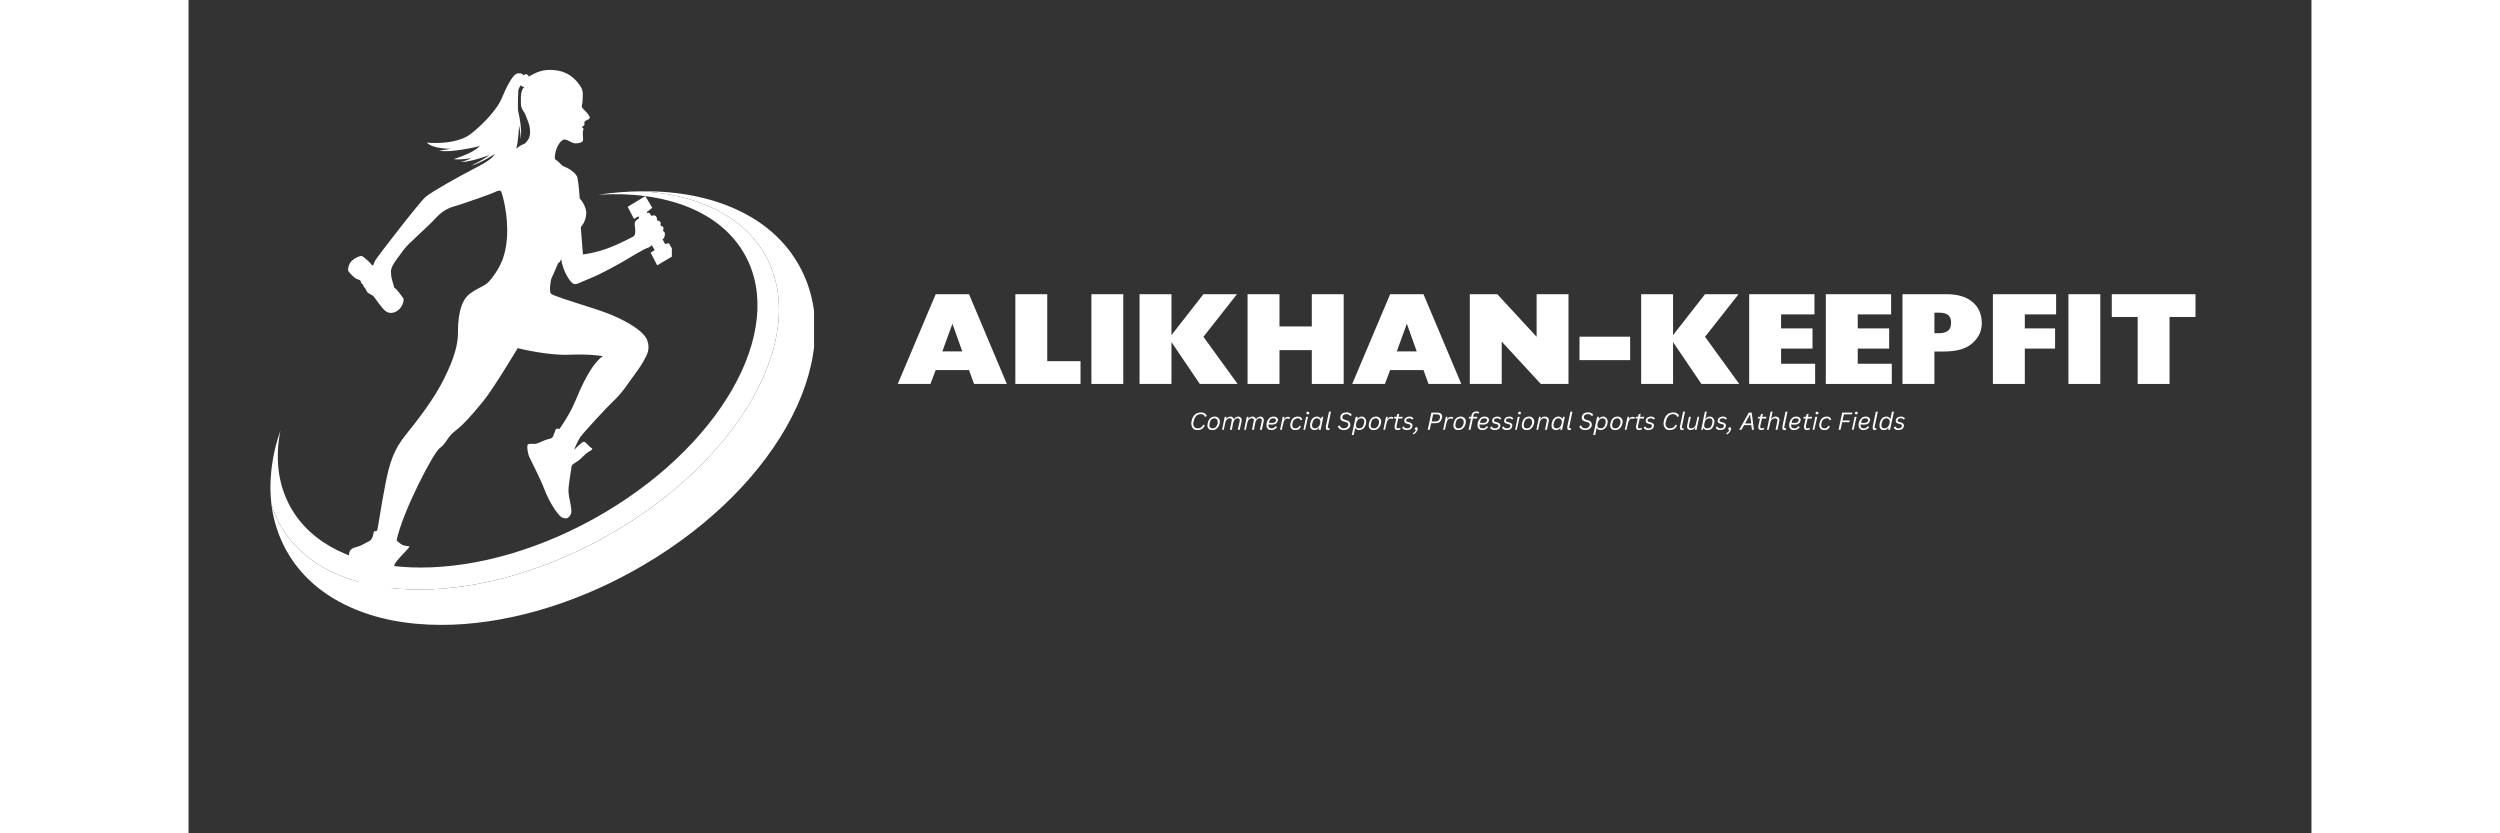 <svg xmlns="http://www.w3.org/2000/svg" xmlns:xlink="http://www.w3.org/1999/xlink" width="180" viewBox="0 0 135.12 53.04" height="60" preserveAspectRatio="xMidYMid meet"><rect x="0" y="0" width="135.12" height="53.04" fill="#333333" stroke="none"/><defs><clipPath id="da8919b3a6"><path d="M 10.137 4.422 L 30.762 4.422 L 30.762 39.043 L 10.137 39.043 Z M 10.137 4.422 "></path></clipPath><clipPath id="91628b5799"><path d="M 5.188 12.129 L 39.812 12.129 L 39.812 40 L 5.188 40 Z M 5.188 12.129 "></path></clipPath><clipPath id="2ed928ed35"><path d="M 5.188 12.129 L 38 12.129 L 38 38 L 5.188 38 Z M 5.188 12.129 "></path></clipPath><clipPath id="1c41079902"><path d="M 0.473 1 L 2 1 L 2 3 L 0.473 3 Z M 0.473 1 "></path></clipPath><clipPath id="52d2db3097"><path d="M 45 1 L 46.676 1 L 46.676 3 L 45 3 Z M 45 1 "></path></clipPath><clipPath id="57ffff6a5a"><rect x="0" width="47" y="0" height="4"></rect></clipPath><clipPath id="61f711c3c0"><path d="M 1 0.152 L 9 0.152 L 9 7 L 1 7 Z M 1 0.152 "></path></clipPath><clipPath id="da32094a1a"><path d="M 8 0.152 L 13 0.152 L 13 7 L 8 7 Z M 8 0.152 "></path></clipPath><clipPath id="072a527d3d"><path d="M 13 0.152 L 16 0.152 L 16 7 L 13 7 Z M 13 0.152 "></path></clipPath><clipPath id="ce7b49f769"><path d="M 16 0.152 L 23 0.152 L 23 7 L 16 7 Z M 16 0.152 "></path></clipPath><clipPath id="da9db0ca87"><path d="M 23 0.152 L 30 0.152 L 30 7 L 23 7 Z M 23 0.152 "></path></clipPath><clipPath id="516027ccff"><path d="M 30 0.152 L 38 0.152 L 38 7 L 30 7 Z M 30 0.152 "></path></clipPath><clipPath id="a606e53991"><path d="M 37 0.152 L 44 0.152 L 44 7 L 37 7 Z M 37 0.152 "></path></clipPath><clipPath id="3c8798b5af"><path d="M 48 0.152 L 55 0.152 L 55 7 L 48 7 Z M 48 0.152 "></path></clipPath><clipPath id="e49ca4baea"><path d="M 55 0.152 L 60 0.152 L 60 7 L 55 7 Z M 55 0.152 "></path></clipPath><clipPath id="033ad9de7d"><path d="M 60 0.152 L 65 0.152 L 65 7 L 60 7 Z M 60 0.152 "></path></clipPath><clipPath id="f56835fd41"><path d="M 65 0.152 L 71 0.152 L 71 7 L 65 7 Z M 65 0.152 "></path></clipPath><clipPath id="d738487282"><path d="M 70 0.152 L 75 0.152 L 75 7 L 70 7 Z M 70 0.152 "></path></clipPath><clipPath id="c99a4e5fae"><path d="M 75 0.152 L 78 0.152 L 78 7 L 75 7 Z M 75 0.152 "></path></clipPath><clipPath id="2ae8965045"><path d="M 78 0.152 L 84 0.152 L 84 7 L 78 7 Z M 78 0.152 "></path></clipPath><clipPath id="06c719ba11"><rect x="0" width="85" y="0" height="10"></rect></clipPath></defs><g id="e99e12dbd2"><g clip-rule="nonzero" clip-path="url(#da8919b3a6)"><path style=" stroke:none;fill-rule:evenodd;fill:#ffffff;fill-opacity:1;" d="M 24.859 5.371 C 24.859 5.371 25.102 5.641 25.094 5.984 C 25.082 6.328 25.078 6.523 25.055 6.617 C 25.027 6.711 24.988 6.809 25.152 6.965 C 25.316 7.117 25.559 7.391 25.535 7.492 C 25.512 7.59 25.41 7.621 25.309 7.664 C 25.203 7.711 25.191 7.781 25.191 7.82 C 25.191 7.859 25.254 7.996 25.074 8.039 L 25.055 8.129 C 25.055 8.129 25.168 8.164 25.137 8.246 C 25.109 8.332 25.094 8.328 25.094 8.406 C 25.094 8.488 25.098 8.691 25.113 8.871 C 25.129 9.051 24.918 9.117 24.645 9.125 C 24.371 9.129 24.172 8.883 23.93 8.879 C 23.684 8.875 23.285 9.469 23.316 10.125 C 23.316 10.125 23.527 10.273 23.645 10.398 C 23.766 10.52 23.77 10.547 23.918 10.602 C 24.066 10.656 24.676 10.969 24.754 11.316 C 24.836 11.664 24.895 12.621 24.895 12.621 C 24.895 12.621 25.352 13.113 25.312 13.633 C 25.273 14.148 24.965 14.457 24.965 14.457 L 25.102 16.188 C 25.102 16.188 25.402 16.188 26.219 15.957 C 27.035 15.73 28.199 15.117 28.328 15.043 C 28.457 14.969 28.445 14.602 28.41 14.406 C 28.375 14.215 28.406 14.094 28.504 14.02 C 28.605 13.945 28.691 13.871 28.691 13.871 L 28.629 13.77 L 28.355 13.934 L 27.949 13.164 L 29.074 12.48 L 29.516 13.227 L 29.168 13.5 L 29.188 13.57 C 29.188 13.57 29.285 13.512 29.328 13.551 C 29.367 13.59 29.461 13.742 29.461 13.742 C 29.461 13.742 29.645 13.656 29.738 13.754 C 29.836 13.855 29.836 13.98 29.801 14.016 C 29.801 14.016 29.969 14.039 30.027 14.129 C 30.09 14.219 30.027 14.352 30.027 14.352 C 30.027 14.352 30.191 14.387 30.223 14.488 C 30.254 14.586 30.191 14.699 30.191 14.699 C 30.191 14.699 30.305 14.742 30.316 14.84 C 30.328 14.941 30.305 15.07 30.258 15.145 C 30.207 15.219 30.168 15.227 30.168 15.227 L 30.336 15.535 L 30.57 15.477 L 30.988 16.203 L 29.828 16.887 L 29.41 16.082 L 29.672 15.918 L 29.484 15.605 C 29.484 15.605 29.316 15.766 29.203 15.781 C 29.086 15.797 27.965 16.457 27.766 16.582 C 27.566 16.707 26.309 17.422 25.57 17.711 C 24.836 18 24.684 18.168 24.465 18.039 C 24.246 17.91 23.828 17.234 23.719 16.508 C 23.719 16.508 23.637 16.633 23.621 16.68 C 23.605 16.73 23.535 16.723 23.535 16.723 C 23.535 16.723 23.211 17.5 23.121 17.664 C 23.031 17.828 22.953 18.551 23.055 18.676 C 23.152 18.801 23.98 19.055 25.898 19.672 C 27.82 20.289 29.008 21.109 29.195 21.656 C 29.387 22.203 29.223 22.531 28.922 23.051 C 28.625 23.566 28.066 24.262 27.879 24.551 C 27.691 24.84 27.25 25.348 26.984 25.586 C 26.715 25.824 25.113 27.551 24.922 27.84 C 24.734 28.129 24.535 28.637 24.535 28.637 C 24.535 28.637 25.043 28.098 25.172 28.117 C 25.301 28.137 25.5 28.445 25.641 28.508 C 25.777 28.566 25.66 28.656 25.441 28.773 C 25.223 28.895 25.023 29.172 24.824 29.312 C 24.625 29.453 24.387 29.551 24.375 29.711 C 24.367 29.871 24.164 30.875 24.184 31.301 C 24.203 31.73 24.449 32.457 24.34 32.707 C 24.23 32.953 24.082 33.055 23.805 32.953 C 23.527 32.855 22.938 31.91 22.66 31.172 C 22.383 30.438 21.824 29.383 21.695 29.094 C 21.566 28.805 21.527 28.387 21.594 28.297 C 21.664 28.207 21.926 28.262 22.047 28.254 C 22.172 28.242 22.52 28.098 22.66 28.027 C 22.801 27.961 22.965 27.949 23.113 27.879 C 23.262 27.809 23.301 27.336 23.422 27.293 C 23.539 27.246 23.586 27.336 23.617 27.293 C 23.645 27.246 24.262 26.391 24.609 25.543 C 24.957 24.699 25.613 23.184 26.371 22.668 C 26.371 22.668 25.574 22.52 24.211 22.578 C 22.848 22.637 20.949 22.16 20.949 22.16 C 20.949 22.16 19.43 24.703 18.785 25.5 C 18.137 26.297 17.5 27.031 16.992 27.41 C 16.484 27.789 16.375 28.266 15.988 28.523 C 15.602 28.781 13.621 32.562 13.242 34.395 C 13.242 34.395 13.48 34.645 13.691 34.711 C 13.898 34.781 14.051 34.734 14.051 34.801 C 14.051 34.871 13.57 35.328 13.391 35.547 C 13.215 35.766 13.062 35.887 13.043 36.266 C 13.023 36.645 12.746 37.688 12.746 37.926 C 12.746 38.164 12.953 38.91 12.797 39.07 C 12.637 39.23 12.547 39.25 12.277 39.152 C 12.008 39.051 11.242 38.426 11.043 37.984 C 10.844 37.547 10.836 36.773 10.707 36.523 C 10.578 36.273 10.137 35.57 10.227 35.191 C 10.316 34.812 10.676 34.863 10.984 34.711 C 11.293 34.562 11.332 34.516 11.512 34.434 C 11.691 34.355 11.781 33.996 11.781 33.887 C 11.781 33.777 11.949 33.828 12 33.77 C 12.047 33.707 12.246 32.262 12.523 30.844 C 12.797 29.426 13.074 28.609 13.82 27.684 C 14.566 26.758 15.629 25.398 16.277 24.082 C 16.926 22.762 17.148 21.918 17.148 21.195 C 17.148 20.473 17.207 19.172 17.945 18.664 C 18.68 18.156 18.891 18.246 19.258 17.758 C 19.625 17.27 20.156 16.621 20.266 15.148 C 20.375 13.676 19.957 12.301 19.898 12.191 C 19.84 12.082 19.691 12.133 19.441 12.25 C 19.191 12.371 17.641 12.906 17.242 13.035 C 16.844 13.168 16.348 13.207 15.719 13.895 C 15.094 14.578 13.938 15.523 13.66 15.941 C 13.383 16.359 12.883 16.879 12.883 17.277 C 12.883 17.676 12.984 17.914 13.035 18.09 C 13.082 18.27 13.062 18.301 13.172 18.371 C 13.281 18.441 13.633 18.918 13.676 18.992 C 13.723 19.066 13.66 19.477 13.367 19.723 C 13.074 19.973 12.727 19.969 12.512 19.777 C 12.297 19.59 11.887 19.012 11.805 18.895 C 11.727 18.773 11.457 18.699 11.371 18.586 C 11.289 18.469 11.27 18.344 11.203 18.305 C 11.141 18.266 11.148 18.215 11.105 18.125 C 11.059 18.035 10.98 18.066 10.961 17.918 C 10.941 17.77 10.797 17.848 10.578 17.676 C 10.359 17.5 10.16 17.277 10.152 17.195 C 10.148 17.117 10.18 16.789 10.402 16.59 C 10.625 16.391 10.914 16.266 11.035 16.301 C 11.152 16.336 11.582 16.738 11.625 16.816 C 11.672 16.898 11.746 16.906 11.762 16.871 C 11.777 16.84 11.809 16.723 11.887 16.57 C 11.961 16.414 14.711 12.848 15.09 12.531 C 15.469 12.211 17.188 11.238 18.203 10.719 C 19.219 10.203 19.383 9.984 19.512 9.793 C 19.512 9.793 18.477 10.449 18 10.539 C 18 10.539 18.656 10.23 19.164 9.863 C 19.164 9.863 17.98 10.32 17.332 10.312 C 17.332 10.312 17.789 10.191 18.008 10.062 C 18.008 10.062 17.254 10.203 16.875 10.121 C 16.875 10.121 18.078 9.785 18.535 9.297 C 18.535 9.297 16.715 9.754 15.949 9.586 C 15.949 9.586 16.469 9.523 16.695 9.465 C 16.695 9.465 15.59 9.504 15.164 9.078 C 15.164 9.078 17.004 9.277 17.98 8.512 C 18.953 7.746 19.699 6.82 19.918 6.293 C 20.137 5.766 20.59 4.75 20.918 4.68 C 21.246 4.609 21.316 4.801 21.316 4.801 C 21.316 4.801 21.383 4.719 21.492 4.723 C 21.602 4.73 21.664 4.875 21.664 4.875 C 21.664 4.875 22.223 4.492 22.801 4.457 C 23.375 4.418 24.242 4.5 24.859 5.371 Z M 21.375 5.535 C 21.375 5.535 21.172 5.527 21.156 5.414 C 21.156 5.414 20.988 5.645 20.988 5.762 C 20.988 5.883 20.93 6.863 20.988 7.109 C 21.047 7.359 21.227 8.176 21.148 8.852 C 21.148 8.852 21.117 8.316 21.039 7.988 C 21.039 7.988 20.98 9.172 20.848 9.461 C 20.848 9.461 21.148 9.23 21.266 9.199 C 21.387 9.172 21.496 9.082 21.637 8.852 C 21.773 8.625 21.754 8.195 21.684 7.957 C 21.617 7.719 21.438 7.309 21.406 7.219 C 21.375 7.133 21.156 6.941 21.156 6.605 C 21.156 6.266 21.109 5.746 21.375 5.535 Z M 21.375 5.535 "></path></g><g clip-rule="nonzero" clip-path="url(#91628b5799)"><path style=" stroke:none;fill-rule:nonzero;fill:#ffffff;fill-opacity:1;" d="M 5.273 32.086 C 5.402 33.133 5.719 34.117 6.219 35.023 C 7.094 36.598 8.453 37.812 10.266 38.633 C 11.93 39.391 13.895 39.773 16.098 39.773 C 19.977 39.773 24.309 38.555 28.297 36.344 C 32.555 33.984 36.012 30.742 38.031 27.211 C 39.047 25.43 39.652 23.664 39.828 21.957 C 40.02 20.105 39.699 18.41 38.875 16.922 C 38.004 15.348 36.641 14.133 34.828 13.312 C 33.164 12.559 31.203 12.172 28.996 12.172 C 28.945 12.172 28.895 12.172 28.84 12.176 C 32.434 12.383 35.332 13.758 36.727 16.273 C 39.594 21.445 35 29.473 26.469 34.203 C 17.938 38.93 8.695 38.57 5.828 33.398 C 5.594 32.98 5.41 32.539 5.273 32.086 Z M 5.273 32.086 "></path></g><g clip-rule="nonzero" clip-path="url(#2ed928ed35)"><path style=" stroke:none;fill-rule:nonzero;fill:#ffffff;fill-opacity:1;" d="M 5.273 32.086 C 5.41 32.539 5.594 32.98 5.828 33.398 C 8.695 38.57 17.934 38.93 26.469 34.203 C 35 29.473 39.594 21.445 36.727 16.273 C 35.332 13.758 32.434 12.383 28.84 12.176 C 27.941 12.184 27.02 12.254 26.086 12.391 C 30.332 12.133 33.863 13.43 35.414 16.223 C 38.098 21.066 33.797 28.582 25.809 33.012 C 17.816 37.438 9.164 37.102 6.48 32.258 C 5.684 30.82 5.5 29.148 5.852 27.387 C 5.547 28.266 5.352 29.133 5.266 29.988 C 5.191 30.711 5.195 31.414 5.273 32.086 Z M 5.273 32.086 "></path></g><g transform="matrix(1,0,0,1,63,25)"><g clip-path="url(#57ffff6a5a)"><g clip-rule="nonzero" clip-path="url(#1c41079902)"><g style="fill:#ffffff;fill-opacity:1;"><g transform="translate(0.698, 2.357)"><path style="stroke:none" d="M 0.516 0.016 C 0.43 0.016 0.359 0 0.297 -0.031 C 0.242 -0.07 0.203 -0.125 0.172 -0.188 C 0.141 -0.25 0.125 -0.316 0.125 -0.391 C 0.125 -0.441 0.129 -0.492 0.141 -0.547 C 0.16 -0.66 0.195 -0.758 0.25 -0.844 C 0.312 -0.938 0.383 -1.004 0.469 -1.047 C 0.551 -1.086 0.645 -1.109 0.75 -1.109 C 0.844 -1.109 0.922 -1.086 0.984 -1.047 C 1.047 -1.016 1.086 -0.957 1.109 -0.875 L 1.016 -0.828 L 0.984 -0.828 C 0.973 -0.891 0.941 -0.93 0.891 -0.953 C 0.848 -0.984 0.797 -1 0.734 -1 C 0.66 -1 0.594 -0.984 0.531 -0.953 C 0.469 -0.922 0.414 -0.867 0.375 -0.797 C 0.332 -0.734 0.301 -0.648 0.281 -0.547 C 0.258 -0.492 0.25 -0.441 0.25 -0.391 C 0.25 -0.297 0.273 -0.223 0.328 -0.172 C 0.379 -0.117 0.445 -0.094 0.531 -0.094 C 0.613 -0.094 0.68 -0.109 0.734 -0.141 C 0.797 -0.18 0.848 -0.242 0.891 -0.328 L 0.906 -0.328 L 0.984 -0.281 C 0.953 -0.219 0.914 -0.16 0.875 -0.109 C 0.832 -0.066 0.781 -0.035 0.719 -0.016 C 0.664 0.004 0.598 0.016 0.516 0.016 Z M 0.516 0.016 "></path></g></g></g><g style="fill:#ffffff;fill-opacity:1;"><g transform="translate(1.771, 2.357)"><path style="stroke:none" d="M 0.391 0.016 C 0.328 0.016 0.27 0.004 0.219 -0.016 C 0.176 -0.047 0.141 -0.082 0.109 -0.125 C 0.086 -0.176 0.078 -0.234 0.078 -0.297 C 0.078 -0.328 0.082 -0.363 0.094 -0.406 C 0.125 -0.551 0.176 -0.66 0.25 -0.734 C 0.332 -0.805 0.438 -0.844 0.562 -0.844 C 0.625 -0.844 0.676 -0.828 0.719 -0.797 C 0.77 -0.773 0.805 -0.738 0.828 -0.688 C 0.859 -0.645 0.875 -0.594 0.875 -0.531 C 0.875 -0.488 0.867 -0.445 0.859 -0.406 C 0.828 -0.27 0.77 -0.164 0.688 -0.094 C 0.613 -0.02 0.516 0.016 0.391 0.016 Z M 0.406 -0.094 C 0.488 -0.094 0.555 -0.117 0.609 -0.172 C 0.66 -0.223 0.703 -0.301 0.734 -0.406 C 0.734 -0.445 0.734 -0.484 0.734 -0.516 C 0.734 -0.586 0.711 -0.641 0.672 -0.672 C 0.641 -0.711 0.598 -0.734 0.547 -0.734 C 0.461 -0.734 0.391 -0.707 0.328 -0.656 C 0.273 -0.602 0.238 -0.52 0.219 -0.406 C 0.207 -0.363 0.203 -0.328 0.203 -0.297 C 0.203 -0.234 0.219 -0.18 0.25 -0.141 C 0.289 -0.109 0.344 -0.094 0.406 -0.094 Z M 0.406 -0.094 "></path></g></g><g style="fill:#ffffff;fill-opacity:1;"><g transform="translate(2.718, 2.357)"><path style="stroke:none" d="M 0.062 0 L 0.234 -0.828 L 0.344 -0.828 L 0.328 -0.703 C 0.359 -0.742 0.395 -0.773 0.438 -0.797 C 0.488 -0.828 0.547 -0.844 0.609 -0.844 C 0.66 -0.844 0.703 -0.828 0.734 -0.797 C 0.766 -0.773 0.789 -0.738 0.812 -0.688 L 0.828 -0.688 C 0.859 -0.738 0.895 -0.773 0.938 -0.797 C 0.988 -0.828 1.047 -0.844 1.109 -0.844 C 1.172 -0.844 1.219 -0.82 1.25 -0.781 C 1.289 -0.75 1.312 -0.703 1.312 -0.641 C 1.312 -0.617 1.312 -0.594 1.312 -0.562 L 1.188 0 L 1.062 0 L 1.188 -0.562 C 1.188 -0.582 1.188 -0.598 1.188 -0.609 C 1.188 -0.648 1.176 -0.68 1.156 -0.703 C 1.133 -0.723 1.102 -0.734 1.062 -0.734 C 0.988 -0.734 0.926 -0.707 0.875 -0.656 C 0.832 -0.613 0.797 -0.535 0.766 -0.422 L 0.688 0 L 0.562 0 L 0.672 -0.562 C 0.68 -0.582 0.688 -0.598 0.688 -0.609 C 0.688 -0.648 0.676 -0.68 0.656 -0.703 C 0.633 -0.723 0.598 -0.734 0.547 -0.734 C 0.484 -0.734 0.426 -0.707 0.375 -0.656 C 0.32 -0.613 0.285 -0.539 0.266 -0.438 L 0.172 0 Z M 0.062 0 "></path></g></g><g style="fill:#ffffff;fill-opacity:1;"><g transform="translate(4.124, 2.357)"><path style="stroke:none" d="M 0.062 0 L 0.234 -0.828 L 0.344 -0.828 L 0.328 -0.703 C 0.359 -0.742 0.395 -0.773 0.438 -0.797 C 0.488 -0.828 0.547 -0.844 0.609 -0.844 C 0.66 -0.844 0.703 -0.828 0.734 -0.797 C 0.766 -0.773 0.789 -0.738 0.812 -0.688 L 0.828 -0.688 C 0.859 -0.738 0.895 -0.773 0.938 -0.797 C 0.988 -0.828 1.047 -0.844 1.109 -0.844 C 1.172 -0.844 1.219 -0.82 1.25 -0.781 C 1.289 -0.75 1.312 -0.703 1.312 -0.641 C 1.312 -0.617 1.312 -0.594 1.312 -0.562 L 1.188 0 L 1.062 0 L 1.188 -0.562 C 1.188 -0.582 1.188 -0.598 1.188 -0.609 C 1.188 -0.648 1.176 -0.68 1.156 -0.703 C 1.133 -0.723 1.102 -0.734 1.062 -0.734 C 0.988 -0.734 0.926 -0.707 0.875 -0.656 C 0.832 -0.613 0.797 -0.535 0.766 -0.422 L 0.688 0 L 0.562 0 L 0.672 -0.562 C 0.68 -0.582 0.688 -0.598 0.688 -0.609 C 0.688 -0.648 0.676 -0.68 0.656 -0.703 C 0.633 -0.723 0.598 -0.734 0.547 -0.734 C 0.484 -0.734 0.426 -0.707 0.375 -0.656 C 0.32 -0.613 0.285 -0.539 0.266 -0.438 L 0.172 0 Z M 0.062 0 "></path></g></g><g style="fill:#ffffff;fill-opacity:1;"><g transform="translate(5.53, 2.357)"><path style="stroke:none" d="M 0.797 -0.578 C 0.785 -0.504 0.742 -0.441 0.672 -0.391 C 0.609 -0.348 0.516 -0.328 0.391 -0.328 C 0.336 -0.328 0.273 -0.332 0.203 -0.344 C 0.203 -0.332 0.203 -0.316 0.203 -0.297 C 0.203 -0.234 0.219 -0.18 0.25 -0.141 C 0.289 -0.109 0.344 -0.094 0.406 -0.094 C 0.469 -0.094 0.516 -0.102 0.547 -0.125 C 0.586 -0.145 0.625 -0.18 0.656 -0.234 L 0.672 -0.234 L 0.75 -0.172 C 0.707 -0.109 0.656 -0.062 0.594 -0.031 C 0.539 0 0.473 0.016 0.391 0.016 C 0.328 0.016 0.27 0.004 0.219 -0.016 C 0.176 -0.047 0.141 -0.086 0.109 -0.141 C 0.086 -0.191 0.078 -0.25 0.078 -0.312 C 0.078 -0.352 0.082 -0.398 0.094 -0.453 C 0.113 -0.535 0.145 -0.602 0.188 -0.656 C 0.227 -0.719 0.273 -0.766 0.328 -0.797 C 0.391 -0.828 0.457 -0.844 0.531 -0.844 C 0.594 -0.844 0.645 -0.832 0.688 -0.812 C 0.727 -0.789 0.758 -0.766 0.781 -0.734 C 0.801 -0.703 0.812 -0.664 0.812 -0.625 C 0.812 -0.602 0.805 -0.586 0.797 -0.578 Z M 0.516 -0.734 C 0.441 -0.734 0.379 -0.711 0.328 -0.672 C 0.285 -0.629 0.254 -0.555 0.234 -0.453 C 0.285 -0.441 0.336 -0.438 0.391 -0.438 C 0.484 -0.438 0.551 -0.445 0.594 -0.469 C 0.645 -0.5 0.676 -0.539 0.688 -0.594 C 0.688 -0.602 0.688 -0.609 0.688 -0.609 C 0.688 -0.648 0.672 -0.68 0.641 -0.703 C 0.609 -0.723 0.566 -0.734 0.516 -0.734 Z M 0.516 -0.734 "></path></g></g><g style="fill:#ffffff;fill-opacity:1;"><g transform="translate(6.41, 2.357)"><path style="stroke:none" d="M 0.062 0 L 0.234 -0.828 L 0.344 -0.828 L 0.312 -0.703 L 0.328 -0.688 C 0.359 -0.738 0.395 -0.773 0.438 -0.797 C 0.477 -0.816 0.523 -0.828 0.578 -0.828 C 0.609 -0.828 0.633 -0.82 0.656 -0.812 C 0.676 -0.812 0.691 -0.805 0.703 -0.797 L 0.656 -0.688 L 0.641 -0.688 C 0.609 -0.707 0.57 -0.719 0.531 -0.719 C 0.395 -0.719 0.305 -0.613 0.266 -0.406 L 0.172 0 Z M 0.062 0 "></path></g></g><g style="fill:#ffffff;fill-opacity:1;"><g transform="translate(7.047, 2.357)"><path style="stroke:none" d="M 0.391 0.016 C 0.328 0.016 0.27 0.004 0.219 -0.016 C 0.176 -0.047 0.141 -0.086 0.109 -0.141 C 0.086 -0.191 0.078 -0.25 0.078 -0.312 C 0.078 -0.352 0.082 -0.391 0.094 -0.422 C 0.125 -0.555 0.176 -0.66 0.25 -0.734 C 0.332 -0.805 0.438 -0.844 0.562 -0.844 C 0.645 -0.844 0.707 -0.828 0.75 -0.797 C 0.789 -0.766 0.82 -0.719 0.844 -0.656 L 0.75 -0.609 L 0.734 -0.609 C 0.723 -0.648 0.703 -0.68 0.672 -0.703 C 0.641 -0.723 0.598 -0.734 0.547 -0.734 C 0.492 -0.734 0.441 -0.719 0.391 -0.688 C 0.348 -0.664 0.312 -0.633 0.281 -0.594 C 0.25 -0.551 0.227 -0.492 0.219 -0.422 C 0.207 -0.379 0.203 -0.344 0.203 -0.312 C 0.203 -0.238 0.219 -0.18 0.25 -0.141 C 0.289 -0.109 0.344 -0.094 0.406 -0.094 C 0.457 -0.094 0.504 -0.102 0.547 -0.125 C 0.586 -0.156 0.629 -0.203 0.672 -0.266 L 0.688 -0.266 L 0.75 -0.203 C 0.719 -0.129 0.672 -0.07 0.609 -0.031 C 0.555 0 0.484 0.016 0.391 0.016 Z M 0.391 0.016 "></path></g></g><g style="fill:#ffffff;fill-opacity:1;"><g transform="translate(7.897, 2.357)"><path style="stroke:none" d="M 0.344 -0.984 C 0.32 -0.984 0.301 -0.988 0.281 -1 C 0.258 -1.02 0.25 -1.039 0.25 -1.062 C 0.25 -1.094 0.258 -1.113 0.281 -1.125 C 0.301 -1.145 0.32 -1.156 0.344 -1.156 C 0.375 -1.156 0.395 -1.145 0.406 -1.125 C 0.426 -1.113 0.438 -1.094 0.438 -1.062 C 0.438 -1.039 0.426 -1.02 0.406 -1 C 0.395 -0.988 0.375 -0.984 0.344 -0.984 Z M 0.062 0 L 0.234 -0.828 L 0.359 -0.828 L 0.172 0 Z M 0.062 0 "></path></g></g><g style="fill:#ffffff;fill-opacity:1;"><g transform="translate(8.306, 2.357)"><path style="stroke:none" d="M 0.344 0.016 C 0.301 0.016 0.258 0.004 0.219 -0.016 C 0.176 -0.035 0.141 -0.066 0.109 -0.109 C 0.086 -0.16 0.078 -0.223 0.078 -0.297 C 0.078 -0.336 0.082 -0.383 0.094 -0.438 C 0.125 -0.57 0.176 -0.672 0.25 -0.734 C 0.32 -0.805 0.414 -0.844 0.531 -0.844 C 0.582 -0.844 0.629 -0.828 0.672 -0.797 C 0.711 -0.773 0.742 -0.742 0.766 -0.703 L 0.781 -0.703 L 0.812 -0.828 L 0.922 -0.828 L 0.75 0 L 0.625 0 L 0.656 -0.125 L 0.641 -0.125 C 0.609 -0.082 0.566 -0.047 0.516 -0.016 C 0.473 0.004 0.414 0.016 0.344 0.016 Z M 0.391 -0.094 C 0.473 -0.094 0.539 -0.117 0.594 -0.172 C 0.656 -0.223 0.695 -0.301 0.719 -0.406 C 0.727 -0.445 0.734 -0.484 0.734 -0.516 C 0.734 -0.578 0.711 -0.629 0.672 -0.672 C 0.641 -0.711 0.594 -0.734 0.531 -0.734 C 0.363 -0.734 0.258 -0.625 0.219 -0.406 C 0.207 -0.375 0.203 -0.344 0.203 -0.312 C 0.203 -0.258 0.207 -0.219 0.219 -0.188 C 0.238 -0.156 0.266 -0.129 0.297 -0.109 C 0.328 -0.098 0.359 -0.094 0.391 -0.094 Z M 0.391 -0.094 "></path></g></g><g style="fill:#ffffff;fill-opacity:1;"><g transform="translate(9.292, 2.357)"><path style="stroke:none" d="M 0.234 0.016 C 0.191 0.016 0.156 0.004 0.125 -0.016 C 0.102 -0.047 0.094 -0.086 0.094 -0.141 C 0.094 -0.16 0.094 -0.18 0.094 -0.203 L 0.297 -1.156 L 0.422 -1.156 L 0.219 -0.188 C 0.219 -0.176 0.219 -0.164 0.219 -0.156 C 0.219 -0.133 0.223 -0.117 0.234 -0.109 C 0.242 -0.098 0.258 -0.094 0.281 -0.094 C 0.289 -0.094 0.305 -0.098 0.328 -0.109 L 0.328 0 C 0.305 0.008 0.273 0.016 0.234 0.016 Z M 0.234 0.016 "></path></g></g><g style="fill:#ffffff;fill-opacity:1;"><g transform="translate(9.74, 2.357)"><path style="stroke:none" d=""></path></g></g><g style="fill:#ffffff;fill-opacity:1;"><g transform="translate(10.116, 2.357)"><path style="stroke:none" d="M 0.391 0.016 C 0.336 0.016 0.285 0.004 0.234 -0.016 C 0.18 -0.035 0.141 -0.062 0.109 -0.094 C 0.078 -0.125 0.051 -0.156 0.031 -0.188 L 0.109 -0.281 L 0.141 -0.281 C 0.172 -0.219 0.207 -0.172 0.25 -0.141 C 0.289 -0.109 0.344 -0.094 0.406 -0.094 C 0.488 -0.094 0.551 -0.109 0.594 -0.141 C 0.645 -0.18 0.676 -0.227 0.688 -0.281 C 0.695 -0.289 0.703 -0.305 0.703 -0.328 C 0.703 -0.367 0.688 -0.406 0.656 -0.438 C 0.625 -0.469 0.582 -0.488 0.531 -0.5 L 0.406 -0.531 C 0.332 -0.551 0.273 -0.582 0.234 -0.625 C 0.203 -0.664 0.188 -0.719 0.188 -0.781 C 0.188 -0.812 0.191 -0.836 0.203 -0.859 C 0.211 -0.91 0.234 -0.953 0.266 -0.984 C 0.297 -1.023 0.336 -1.055 0.391 -1.078 C 0.453 -1.098 0.523 -1.109 0.609 -1.109 C 0.68 -1.109 0.742 -1.094 0.797 -1.062 C 0.859 -1.039 0.898 -1.004 0.922 -0.953 L 0.844 -0.875 L 0.828 -0.875 C 0.773 -0.957 0.695 -1 0.594 -1 C 0.508 -1 0.445 -0.984 0.406 -0.953 C 0.363 -0.93 0.336 -0.895 0.328 -0.844 C 0.328 -0.82 0.328 -0.805 0.328 -0.797 C 0.328 -0.711 0.375 -0.66 0.469 -0.641 L 0.578 -0.609 C 0.66 -0.586 0.723 -0.555 0.766 -0.516 C 0.805 -0.473 0.828 -0.414 0.828 -0.344 C 0.828 -0.32 0.828 -0.297 0.828 -0.266 C 0.805 -0.18 0.758 -0.113 0.688 -0.062 C 0.613 -0.008 0.516 0.016 0.391 0.016 Z M 0.391 0.016 "></path></g></g><g style="fill:#ffffff;fill-opacity:1;"><g transform="translate(11.053, 2.357)"><path style="stroke:none" d="M -0.016 0.328 L 0.234 -0.828 L 0.359 -0.828 L 0.328 -0.703 L 0.344 -0.703 C 0.375 -0.742 0.41 -0.773 0.453 -0.797 C 0.504 -0.828 0.562 -0.844 0.625 -0.844 C 0.688 -0.844 0.734 -0.828 0.766 -0.797 C 0.805 -0.773 0.836 -0.738 0.859 -0.688 C 0.891 -0.645 0.906 -0.594 0.906 -0.531 C 0.906 -0.488 0.898 -0.441 0.891 -0.391 C 0.867 -0.297 0.836 -0.219 0.797 -0.156 C 0.754 -0.102 0.703 -0.062 0.641 -0.031 C 0.586 0 0.523 0.016 0.453 0.016 C 0.398 0.016 0.352 0.004 0.312 -0.016 C 0.27 -0.035 0.238 -0.066 0.219 -0.109 L 0.203 -0.109 L 0.109 0.328 Z M 0.453 -0.094 C 0.617 -0.094 0.723 -0.195 0.766 -0.406 C 0.773 -0.457 0.781 -0.5 0.781 -0.531 C 0.781 -0.602 0.758 -0.656 0.719 -0.688 C 0.688 -0.719 0.645 -0.734 0.594 -0.734 C 0.539 -0.734 0.492 -0.723 0.453 -0.703 C 0.41 -0.68 0.375 -0.645 0.344 -0.594 C 0.312 -0.551 0.285 -0.492 0.266 -0.422 C 0.254 -0.379 0.25 -0.336 0.25 -0.297 C 0.25 -0.234 0.266 -0.18 0.297 -0.141 C 0.336 -0.109 0.391 -0.094 0.453 -0.094 Z M 0.453 -0.094 "></path></g></g><g style="fill:#ffffff;fill-opacity:1;"><g transform="translate(12.037, 2.357)"><path style="stroke:none" d="M 0.391 0.016 C 0.328 0.016 0.27 0.004 0.219 -0.016 C 0.176 -0.047 0.141 -0.082 0.109 -0.125 C 0.086 -0.176 0.078 -0.234 0.078 -0.297 C 0.078 -0.328 0.082 -0.363 0.094 -0.406 C 0.125 -0.551 0.176 -0.66 0.25 -0.734 C 0.332 -0.805 0.438 -0.844 0.562 -0.844 C 0.625 -0.844 0.676 -0.828 0.719 -0.797 C 0.77 -0.773 0.805 -0.738 0.828 -0.688 C 0.859 -0.645 0.875 -0.594 0.875 -0.531 C 0.875 -0.488 0.867 -0.445 0.859 -0.406 C 0.828 -0.27 0.77 -0.164 0.688 -0.094 C 0.613 -0.02 0.516 0.016 0.391 0.016 Z M 0.406 -0.094 C 0.488 -0.094 0.555 -0.117 0.609 -0.172 C 0.66 -0.223 0.703 -0.301 0.734 -0.406 C 0.734 -0.445 0.734 -0.484 0.734 -0.516 C 0.734 -0.586 0.711 -0.641 0.672 -0.672 C 0.641 -0.711 0.598 -0.734 0.547 -0.734 C 0.461 -0.734 0.391 -0.707 0.328 -0.656 C 0.273 -0.602 0.238 -0.52 0.219 -0.406 C 0.207 -0.363 0.203 -0.328 0.203 -0.297 C 0.203 -0.234 0.219 -0.18 0.25 -0.141 C 0.289 -0.109 0.344 -0.094 0.406 -0.094 Z M 0.406 -0.094 "></path></g></g><g style="fill:#ffffff;fill-opacity:1;"><g transform="translate(12.984, 2.357)"><path style="stroke:none" d="M 0.062 0 L 0.234 -0.828 L 0.344 -0.828 L 0.312 -0.703 L 0.328 -0.688 C 0.359 -0.738 0.395 -0.773 0.438 -0.797 C 0.477 -0.816 0.523 -0.828 0.578 -0.828 C 0.609 -0.828 0.633 -0.82 0.656 -0.812 C 0.676 -0.812 0.691 -0.805 0.703 -0.797 L 0.656 -0.688 L 0.641 -0.688 C 0.609 -0.707 0.57 -0.719 0.531 -0.719 C 0.395 -0.719 0.305 -0.613 0.266 -0.406 L 0.172 0 Z M 0.062 0 "></path></g></g><g style="fill:#ffffff;fill-opacity:1;"><g transform="translate(13.621, 2.357)"><path style="stroke:none" d="M 0.375 -0.719 L 0.266 -0.234 C 0.266 -0.211 0.266 -0.195 0.266 -0.188 C 0.266 -0.156 0.27 -0.129 0.281 -0.109 C 0.301 -0.098 0.328 -0.094 0.359 -0.094 C 0.398 -0.094 0.441 -0.102 0.484 -0.125 L 0.5 -0.125 L 0.516 -0.047 C 0.473 -0.004 0.41 0.016 0.328 0.016 C 0.266 0.016 0.219 0 0.188 -0.031 C 0.156 -0.062 0.141 -0.109 0.141 -0.172 C 0.141 -0.191 0.141 -0.211 0.141 -0.234 L 0.25 -0.719 L 0.109 -0.719 L 0.125 -0.828 L 0.266 -0.828 L 0.312 -1 L 0.438 -1.016 L 0.391 -0.828 L 0.656 -0.828 L 0.641 -0.719 Z M 0.375 -0.719 "></path></g></g><g style="fill:#ffffff;fill-opacity:1;"><g transform="translate(14.25, 2.357)"><path style="stroke:none" d="M 0.281 0.016 C 0.238 0.016 0.195 0.008 0.156 0 C 0.113 -0.02 0.078 -0.039 0.047 -0.062 C 0.023 -0.082 0.008 -0.109 0 -0.141 L 0.094 -0.219 L 0.109 -0.219 C 0.117 -0.176 0.141 -0.145 0.172 -0.125 C 0.211 -0.102 0.258 -0.094 0.312 -0.094 C 0.375 -0.094 0.422 -0.102 0.453 -0.125 C 0.492 -0.156 0.516 -0.191 0.516 -0.234 C 0.523 -0.234 0.531 -0.238 0.531 -0.25 C 0.531 -0.301 0.492 -0.336 0.422 -0.359 L 0.297 -0.391 C 0.242 -0.398 0.203 -0.422 0.172 -0.453 C 0.141 -0.492 0.125 -0.535 0.125 -0.578 C 0.125 -0.598 0.129 -0.617 0.141 -0.641 C 0.141 -0.68 0.156 -0.711 0.188 -0.734 C 0.219 -0.766 0.254 -0.789 0.297 -0.812 C 0.348 -0.832 0.406 -0.844 0.469 -0.844 C 0.531 -0.844 0.578 -0.832 0.609 -0.812 C 0.648 -0.789 0.688 -0.758 0.719 -0.719 L 0.641 -0.656 L 0.625 -0.656 C 0.602 -0.688 0.578 -0.707 0.547 -0.719 C 0.523 -0.727 0.488 -0.734 0.438 -0.734 C 0.383 -0.734 0.344 -0.723 0.312 -0.703 C 0.281 -0.691 0.258 -0.664 0.25 -0.625 C 0.25 -0.613 0.25 -0.602 0.25 -0.594 C 0.25 -0.57 0.254 -0.551 0.266 -0.531 C 0.285 -0.52 0.316 -0.508 0.359 -0.5 L 0.469 -0.469 C 0.531 -0.445 0.578 -0.422 0.609 -0.391 C 0.641 -0.359 0.656 -0.316 0.656 -0.266 C 0.656 -0.254 0.648 -0.238 0.641 -0.219 C 0.629 -0.145 0.594 -0.086 0.531 -0.047 C 0.469 -0.004 0.383 0.016 0.281 0.016 Z M 0.281 0.016 "></path></g></g><g style="fill:#ffffff;fill-opacity:1;"><g transform="translate(15.013, 2.357)"><path style="stroke:none" d="M -0.094 0.219 C -0.039 0.195 0 0.164 0.031 0.125 C 0.07 0.094 0.098 0.051 0.109 0 C 0.086 0 0.066 -0.004 0.047 -0.016 C 0.035 -0.023 0.031 -0.039 0.031 -0.062 C 0.031 -0.07 0.035 -0.082 0.047 -0.094 C 0.047 -0.113 0.055 -0.129 0.078 -0.141 C 0.098 -0.16 0.117 -0.172 0.141 -0.172 C 0.16 -0.172 0.176 -0.16 0.188 -0.141 C 0.207 -0.129 0.219 -0.109 0.219 -0.078 C 0.219 -0.055 0.219 -0.039 0.219 -0.031 C 0.195 0.039 0.164 0.102 0.125 0.156 C 0.082 0.207 0.023 0.254 -0.047 0.297 Z M -0.094 0.219 "></path></g></g><g style="fill:#ffffff;fill-opacity:1;"><g transform="translate(15.419, 2.357)"><path style="stroke:none" d=""></path></g></g><g style="fill:#ffffff;fill-opacity:1;"><g transform="translate(15.794, 2.357)"><path style="stroke:none" d="M 0.703 -1.094 C 0.766 -1.094 0.816 -1.082 0.859 -1.062 C 0.91 -1.039 0.945 -1.008 0.969 -0.969 C 0.988 -0.926 1 -0.879 1 -0.828 C 1 -0.805 0.992 -0.785 0.984 -0.766 C 0.961 -0.648 0.914 -0.562 0.844 -0.5 C 0.781 -0.445 0.688 -0.422 0.562 -0.422 L 0.297 -0.422 L 0.203 0 L 0.078 0 L 0.312 -1.094 Z M 0.859 -0.766 C 0.859 -0.785 0.859 -0.805 0.859 -0.828 C 0.859 -0.93 0.797 -0.984 0.672 -0.984 L 0.422 -0.984 L 0.328 -0.531 L 0.578 -0.531 C 0.734 -0.531 0.828 -0.609 0.859 -0.766 Z M 0.859 -0.766 "></path></g></g><g style="fill:#ffffff;fill-opacity:1;"><g transform="translate(16.791, 2.357)"><path style="stroke:none" d="M 0.062 0 L 0.234 -0.828 L 0.344 -0.828 L 0.312 -0.703 L 0.328 -0.688 C 0.359 -0.738 0.395 -0.773 0.438 -0.797 C 0.477 -0.816 0.523 -0.828 0.578 -0.828 C 0.609 -0.828 0.633 -0.82 0.656 -0.812 C 0.676 -0.812 0.691 -0.805 0.703 -0.797 L 0.656 -0.688 L 0.641 -0.688 C 0.609 -0.707 0.57 -0.719 0.531 -0.719 C 0.395 -0.719 0.305 -0.613 0.266 -0.406 L 0.172 0 Z M 0.062 0 "></path></g></g><g style="fill:#ffffff;fill-opacity:1;"><g transform="translate(17.428, 2.357)"><path style="stroke:none" d="M 0.391 0.016 C 0.328 0.016 0.27 0.004 0.219 -0.016 C 0.176 -0.047 0.141 -0.082 0.109 -0.125 C 0.086 -0.176 0.078 -0.234 0.078 -0.297 C 0.078 -0.328 0.082 -0.363 0.094 -0.406 C 0.125 -0.551 0.176 -0.66 0.25 -0.734 C 0.332 -0.805 0.438 -0.844 0.562 -0.844 C 0.625 -0.844 0.676 -0.828 0.719 -0.797 C 0.77 -0.773 0.805 -0.738 0.828 -0.688 C 0.859 -0.645 0.875 -0.594 0.875 -0.531 C 0.875 -0.488 0.867 -0.445 0.859 -0.406 C 0.828 -0.27 0.77 -0.164 0.688 -0.094 C 0.613 -0.02 0.516 0.016 0.391 0.016 Z M 0.406 -0.094 C 0.488 -0.094 0.555 -0.117 0.609 -0.172 C 0.66 -0.223 0.703 -0.301 0.734 -0.406 C 0.734 -0.445 0.734 -0.484 0.734 -0.516 C 0.734 -0.586 0.711 -0.641 0.672 -0.672 C 0.641 -0.711 0.598 -0.734 0.547 -0.734 C 0.461 -0.734 0.391 -0.707 0.328 -0.656 C 0.273 -0.602 0.238 -0.52 0.219 -0.406 C 0.207 -0.363 0.203 -0.328 0.203 -0.297 C 0.203 -0.234 0.219 -0.18 0.25 -0.141 C 0.289 -0.109 0.344 -0.094 0.406 -0.094 Z M 0.406 -0.094 "></path></g></g><g style="fill:#ffffff;fill-opacity:1;"><g transform="translate(18.375, 2.357)"><path style="stroke:none" d="M 0.094 0 L 0.25 -0.719 L 0.109 -0.719 L 0.125 -0.828 L 0.266 -0.828 C 0.266 -0.859 0.27 -0.891 0.281 -0.922 C 0.301 -1.004 0.336 -1.066 0.391 -1.109 C 0.441 -1.148 0.508 -1.172 0.594 -1.172 C 0.633 -1.172 0.672 -1.164 0.703 -1.156 C 0.734 -1.145 0.758 -1.129 0.781 -1.109 L 0.719 -1.031 L 0.703 -1.031 C 0.672 -1.051 0.629 -1.062 0.578 -1.062 C 0.523 -1.062 0.484 -1.051 0.453 -1.031 C 0.43 -1.008 0.414 -0.973 0.406 -0.922 C 0.395 -0.891 0.391 -0.859 0.391 -0.828 L 0.656 -0.828 L 0.641 -0.719 L 0.375 -0.719 L 0.219 0 Z M 0.094 0 "></path></g></g><g style="fill:#ffffff;fill-opacity:1;"><g transform="translate(18.963, 2.357)"><path style="stroke:none" d="M 0.797 -0.578 C 0.785 -0.504 0.742 -0.441 0.672 -0.391 C 0.609 -0.348 0.516 -0.328 0.391 -0.328 C 0.336 -0.328 0.273 -0.332 0.203 -0.344 C 0.203 -0.332 0.203 -0.316 0.203 -0.297 C 0.203 -0.234 0.219 -0.18 0.25 -0.141 C 0.289 -0.109 0.344 -0.094 0.406 -0.094 C 0.469 -0.094 0.516 -0.102 0.547 -0.125 C 0.586 -0.145 0.625 -0.18 0.656 -0.234 L 0.672 -0.234 L 0.75 -0.172 C 0.707 -0.109 0.656 -0.062 0.594 -0.031 C 0.539 0 0.473 0.016 0.391 0.016 C 0.328 0.016 0.27 0.004 0.219 -0.016 C 0.176 -0.047 0.141 -0.086 0.109 -0.141 C 0.086 -0.191 0.078 -0.25 0.078 -0.312 C 0.078 -0.352 0.082 -0.398 0.094 -0.453 C 0.113 -0.535 0.145 -0.602 0.188 -0.656 C 0.227 -0.719 0.273 -0.766 0.328 -0.797 C 0.391 -0.828 0.457 -0.844 0.531 -0.844 C 0.594 -0.844 0.645 -0.832 0.688 -0.812 C 0.727 -0.789 0.758 -0.766 0.781 -0.734 C 0.801 -0.703 0.812 -0.664 0.812 -0.625 C 0.812 -0.602 0.805 -0.586 0.797 -0.578 Z M 0.516 -0.734 C 0.441 -0.734 0.379 -0.711 0.328 -0.672 C 0.285 -0.629 0.254 -0.555 0.234 -0.453 C 0.285 -0.441 0.336 -0.438 0.391 -0.438 C 0.484 -0.438 0.551 -0.445 0.594 -0.469 C 0.645 -0.5 0.676 -0.539 0.688 -0.594 C 0.688 -0.602 0.688 -0.609 0.688 -0.609 C 0.688 -0.648 0.672 -0.68 0.641 -0.703 C 0.609 -0.723 0.566 -0.734 0.516 -0.734 Z M 0.516 -0.734 "></path></g></g><g style="fill:#ffffff;fill-opacity:1;"><g transform="translate(19.843, 2.357)"><path style="stroke:none" d="M 0.281 0.016 C 0.238 0.016 0.195 0.008 0.156 0 C 0.113 -0.02 0.078 -0.039 0.047 -0.062 C 0.023 -0.082 0.008 -0.109 0 -0.141 L 0.094 -0.219 L 0.109 -0.219 C 0.117 -0.176 0.141 -0.145 0.172 -0.125 C 0.211 -0.102 0.258 -0.094 0.312 -0.094 C 0.375 -0.094 0.422 -0.102 0.453 -0.125 C 0.492 -0.156 0.516 -0.191 0.516 -0.234 C 0.523 -0.234 0.531 -0.238 0.531 -0.25 C 0.531 -0.301 0.492 -0.336 0.422 -0.359 L 0.297 -0.391 C 0.242 -0.398 0.203 -0.422 0.172 -0.453 C 0.141 -0.492 0.125 -0.535 0.125 -0.578 C 0.125 -0.598 0.129 -0.617 0.141 -0.641 C 0.141 -0.68 0.156 -0.711 0.188 -0.734 C 0.219 -0.766 0.254 -0.789 0.297 -0.812 C 0.348 -0.832 0.406 -0.844 0.469 -0.844 C 0.531 -0.844 0.578 -0.832 0.609 -0.812 C 0.648 -0.789 0.688 -0.758 0.719 -0.719 L 0.641 -0.656 L 0.625 -0.656 C 0.602 -0.688 0.578 -0.707 0.547 -0.719 C 0.523 -0.727 0.488 -0.734 0.438 -0.734 C 0.383 -0.734 0.344 -0.723 0.312 -0.703 C 0.281 -0.691 0.258 -0.664 0.25 -0.625 C 0.25 -0.613 0.25 -0.602 0.25 -0.594 C 0.25 -0.57 0.254 -0.551 0.266 -0.531 C 0.285 -0.52 0.316 -0.508 0.359 -0.5 L 0.469 -0.469 C 0.531 -0.445 0.578 -0.422 0.609 -0.391 C 0.641 -0.359 0.656 -0.316 0.656 -0.266 C 0.656 -0.254 0.648 -0.238 0.641 -0.219 C 0.629 -0.145 0.594 -0.086 0.531 -0.047 C 0.469 -0.004 0.383 0.016 0.281 0.016 Z M 0.281 0.016 "></path></g></g><g style="fill:#ffffff;fill-opacity:1;"><g transform="translate(20.606, 2.357)"><path style="stroke:none" d="M 0.281 0.016 C 0.238 0.016 0.195 0.008 0.156 0 C 0.113 -0.02 0.078 -0.039 0.047 -0.062 C 0.023 -0.082 0.008 -0.109 0 -0.141 L 0.094 -0.219 L 0.109 -0.219 C 0.117 -0.176 0.141 -0.145 0.172 -0.125 C 0.211 -0.102 0.258 -0.094 0.312 -0.094 C 0.375 -0.094 0.422 -0.102 0.453 -0.125 C 0.492 -0.156 0.516 -0.191 0.516 -0.234 C 0.523 -0.234 0.531 -0.238 0.531 -0.25 C 0.531 -0.301 0.492 -0.336 0.422 -0.359 L 0.297 -0.391 C 0.242 -0.398 0.203 -0.422 0.172 -0.453 C 0.141 -0.492 0.125 -0.535 0.125 -0.578 C 0.125 -0.598 0.129 -0.617 0.141 -0.641 C 0.141 -0.68 0.156 -0.711 0.188 -0.734 C 0.219 -0.766 0.254 -0.789 0.297 -0.812 C 0.348 -0.832 0.406 -0.844 0.469 -0.844 C 0.531 -0.844 0.578 -0.832 0.609 -0.812 C 0.648 -0.789 0.688 -0.758 0.719 -0.719 L 0.641 -0.656 L 0.625 -0.656 C 0.602 -0.688 0.578 -0.707 0.547 -0.719 C 0.523 -0.727 0.488 -0.734 0.438 -0.734 C 0.383 -0.734 0.344 -0.723 0.312 -0.703 C 0.281 -0.691 0.258 -0.664 0.25 -0.625 C 0.25 -0.613 0.25 -0.602 0.25 -0.594 C 0.25 -0.57 0.254 -0.551 0.266 -0.531 C 0.285 -0.52 0.316 -0.508 0.359 -0.5 L 0.469 -0.469 C 0.531 -0.445 0.578 -0.422 0.609 -0.391 C 0.641 -0.359 0.656 -0.316 0.656 -0.266 C 0.656 -0.254 0.648 -0.238 0.641 -0.219 C 0.629 -0.145 0.594 -0.086 0.531 -0.047 C 0.469 -0.004 0.383 0.016 0.281 0.016 Z M 0.281 0.016 "></path></g></g><g style="fill:#ffffff;fill-opacity:1;"><g transform="translate(21.369, 2.357)"><path style="stroke:none" d="M 0.344 -0.984 C 0.32 -0.984 0.301 -0.988 0.281 -1 C 0.258 -1.02 0.25 -1.039 0.25 -1.062 C 0.25 -1.094 0.258 -1.113 0.281 -1.125 C 0.301 -1.145 0.32 -1.156 0.344 -1.156 C 0.375 -1.156 0.395 -1.145 0.406 -1.125 C 0.426 -1.113 0.438 -1.094 0.438 -1.062 C 0.438 -1.039 0.426 -1.02 0.406 -1 C 0.395 -0.988 0.375 -0.984 0.344 -0.984 Z M 0.062 0 L 0.234 -0.828 L 0.359 -0.828 L 0.172 0 Z M 0.062 0 "></path></g></g><g style="fill:#ffffff;fill-opacity:1;"><g transform="translate(21.778, 2.357)"><path style="stroke:none" d="M 0.391 0.016 C 0.328 0.016 0.27 0.004 0.219 -0.016 C 0.176 -0.047 0.141 -0.082 0.109 -0.125 C 0.086 -0.176 0.078 -0.234 0.078 -0.297 C 0.078 -0.328 0.082 -0.363 0.094 -0.406 C 0.125 -0.551 0.176 -0.66 0.25 -0.734 C 0.332 -0.805 0.438 -0.844 0.562 -0.844 C 0.625 -0.844 0.676 -0.828 0.719 -0.797 C 0.77 -0.773 0.805 -0.738 0.828 -0.688 C 0.859 -0.645 0.875 -0.594 0.875 -0.531 C 0.875 -0.488 0.867 -0.445 0.859 -0.406 C 0.828 -0.27 0.77 -0.164 0.688 -0.094 C 0.613 -0.02 0.516 0.016 0.391 0.016 Z M 0.406 -0.094 C 0.488 -0.094 0.555 -0.117 0.609 -0.172 C 0.66 -0.223 0.703 -0.301 0.734 -0.406 C 0.734 -0.445 0.734 -0.484 0.734 -0.516 C 0.734 -0.586 0.711 -0.641 0.672 -0.672 C 0.641 -0.711 0.598 -0.734 0.547 -0.734 C 0.461 -0.734 0.391 -0.707 0.328 -0.656 C 0.273 -0.602 0.238 -0.52 0.219 -0.406 C 0.207 -0.363 0.203 -0.328 0.203 -0.297 C 0.203 -0.234 0.219 -0.18 0.25 -0.141 C 0.289 -0.109 0.344 -0.094 0.406 -0.094 Z M 0.406 -0.094 "></path></g></g><g style="fill:#ffffff;fill-opacity:1;"><g transform="translate(22.725, 2.357)"><path style="stroke:none" d="M 0.062 0 L 0.234 -0.828 L 0.344 -0.828 L 0.312 -0.703 L 0.328 -0.688 C 0.391 -0.789 0.484 -0.844 0.609 -0.844 C 0.68 -0.844 0.738 -0.82 0.781 -0.781 C 0.832 -0.738 0.859 -0.68 0.859 -0.609 C 0.859 -0.586 0.852 -0.562 0.844 -0.531 L 0.734 0 L 0.609 0 L 0.719 -0.531 C 0.727 -0.551 0.734 -0.57 0.734 -0.594 C 0.734 -0.633 0.719 -0.664 0.688 -0.688 C 0.656 -0.719 0.613 -0.734 0.562 -0.734 C 0.488 -0.734 0.426 -0.707 0.375 -0.656 C 0.32 -0.613 0.285 -0.535 0.266 -0.422 L 0.172 0 Z M 0.062 0 "></path></g></g><g style="fill:#ffffff;fill-opacity:1;"><g transform="translate(23.675, 2.357)"><path style="stroke:none" d="M 0.344 0.016 C 0.301 0.016 0.258 0.004 0.219 -0.016 C 0.176 -0.035 0.141 -0.066 0.109 -0.109 C 0.086 -0.16 0.078 -0.223 0.078 -0.297 C 0.078 -0.336 0.082 -0.383 0.094 -0.438 C 0.125 -0.57 0.176 -0.672 0.25 -0.734 C 0.32 -0.805 0.414 -0.844 0.531 -0.844 C 0.582 -0.844 0.629 -0.828 0.672 -0.797 C 0.711 -0.773 0.742 -0.742 0.766 -0.703 L 0.781 -0.703 L 0.812 -0.828 L 0.922 -0.828 L 0.75 0 L 0.625 0 L 0.656 -0.125 L 0.641 -0.125 C 0.609 -0.082 0.566 -0.047 0.516 -0.016 C 0.473 0.004 0.414 0.016 0.344 0.016 Z M 0.391 -0.094 C 0.473 -0.094 0.539 -0.117 0.594 -0.172 C 0.656 -0.223 0.695 -0.301 0.719 -0.406 C 0.727 -0.445 0.734 -0.484 0.734 -0.516 C 0.734 -0.578 0.711 -0.629 0.672 -0.672 C 0.641 -0.711 0.594 -0.734 0.531 -0.734 C 0.363 -0.734 0.258 -0.625 0.219 -0.406 C 0.207 -0.375 0.203 -0.344 0.203 -0.312 C 0.203 -0.258 0.207 -0.219 0.219 -0.188 C 0.238 -0.156 0.266 -0.129 0.297 -0.109 C 0.328 -0.098 0.359 -0.094 0.391 -0.094 Z M 0.391 -0.094 "></path></g></g><g style="fill:#ffffff;fill-opacity:1;"><g transform="translate(24.66, 2.357)"><path style="stroke:none" d="M 0.234 0.016 C 0.191 0.016 0.156 0.004 0.125 -0.016 C 0.102 -0.047 0.094 -0.086 0.094 -0.141 C 0.094 -0.16 0.094 -0.18 0.094 -0.203 L 0.297 -1.156 L 0.422 -1.156 L 0.219 -0.188 C 0.219 -0.176 0.219 -0.164 0.219 -0.156 C 0.219 -0.133 0.223 -0.117 0.234 -0.109 C 0.242 -0.098 0.258 -0.094 0.281 -0.094 C 0.289 -0.094 0.305 -0.098 0.328 -0.109 L 0.328 0 C 0.305 0.008 0.273 0.016 0.234 0.016 Z M 0.234 0.016 "></path></g></g><g style="fill:#ffffff;fill-opacity:1;"><g transform="translate(25.108, 2.357)"><path style="stroke:none" d=""></path></g></g><g style="fill:#ffffff;fill-opacity:1;"><g transform="translate(25.484, 2.357)"><path style="stroke:none" d="M 0.391 0.016 C 0.336 0.016 0.285 0.004 0.234 -0.016 C 0.18 -0.035 0.141 -0.062 0.109 -0.094 C 0.078 -0.125 0.051 -0.156 0.031 -0.188 L 0.109 -0.281 L 0.141 -0.281 C 0.172 -0.219 0.207 -0.172 0.25 -0.141 C 0.289 -0.109 0.344 -0.094 0.406 -0.094 C 0.488 -0.094 0.551 -0.109 0.594 -0.141 C 0.645 -0.18 0.676 -0.227 0.688 -0.281 C 0.695 -0.289 0.703 -0.305 0.703 -0.328 C 0.703 -0.367 0.688 -0.406 0.656 -0.438 C 0.625 -0.469 0.582 -0.488 0.531 -0.5 L 0.406 -0.531 C 0.332 -0.551 0.273 -0.582 0.234 -0.625 C 0.203 -0.664 0.188 -0.719 0.188 -0.781 C 0.188 -0.812 0.191 -0.836 0.203 -0.859 C 0.211 -0.91 0.234 -0.953 0.266 -0.984 C 0.297 -1.023 0.336 -1.055 0.391 -1.078 C 0.453 -1.098 0.523 -1.109 0.609 -1.109 C 0.68 -1.109 0.742 -1.094 0.797 -1.062 C 0.859 -1.039 0.898 -1.004 0.922 -0.953 L 0.844 -0.875 L 0.828 -0.875 C 0.773 -0.957 0.695 -1 0.594 -1 C 0.508 -1 0.445 -0.984 0.406 -0.953 C 0.363 -0.93 0.336 -0.895 0.328 -0.844 C 0.328 -0.82 0.328 -0.805 0.328 -0.797 C 0.328 -0.711 0.375 -0.66 0.469 -0.641 L 0.578 -0.609 C 0.66 -0.586 0.723 -0.555 0.766 -0.516 C 0.805 -0.473 0.828 -0.414 0.828 -0.344 C 0.828 -0.32 0.828 -0.297 0.828 -0.266 C 0.805 -0.18 0.758 -0.113 0.688 -0.062 C 0.613 -0.008 0.516 0.016 0.391 0.016 Z M 0.391 0.016 "></path></g></g><g style="fill:#ffffff;fill-opacity:1;"><g transform="translate(26.421, 2.357)"><path style="stroke:none" d="M -0.016 0.328 L 0.234 -0.828 L 0.359 -0.828 L 0.328 -0.703 L 0.344 -0.703 C 0.375 -0.742 0.41 -0.773 0.453 -0.797 C 0.504 -0.828 0.562 -0.844 0.625 -0.844 C 0.688 -0.844 0.734 -0.828 0.766 -0.797 C 0.805 -0.773 0.836 -0.738 0.859 -0.688 C 0.891 -0.645 0.906 -0.594 0.906 -0.531 C 0.906 -0.488 0.898 -0.441 0.891 -0.391 C 0.867 -0.297 0.836 -0.219 0.797 -0.156 C 0.754 -0.102 0.703 -0.062 0.641 -0.031 C 0.586 0 0.523 0.016 0.453 0.016 C 0.398 0.016 0.352 0.004 0.312 -0.016 C 0.27 -0.035 0.238 -0.066 0.219 -0.109 L 0.203 -0.109 L 0.109 0.328 Z M 0.453 -0.094 C 0.617 -0.094 0.723 -0.195 0.766 -0.406 C 0.773 -0.457 0.781 -0.5 0.781 -0.531 C 0.781 -0.602 0.758 -0.656 0.719 -0.688 C 0.688 -0.719 0.645 -0.734 0.594 -0.734 C 0.539 -0.734 0.492 -0.723 0.453 -0.703 C 0.41 -0.68 0.375 -0.645 0.344 -0.594 C 0.312 -0.551 0.285 -0.492 0.266 -0.422 C 0.254 -0.379 0.25 -0.336 0.25 -0.297 C 0.25 -0.234 0.266 -0.18 0.297 -0.141 C 0.336 -0.109 0.391 -0.094 0.453 -0.094 Z M 0.453 -0.094 "></path></g></g><g style="fill:#ffffff;fill-opacity:1;"><g transform="translate(27.405, 2.357)"><path style="stroke:none" d="M 0.391 0.016 C 0.328 0.016 0.27 0.004 0.219 -0.016 C 0.176 -0.047 0.141 -0.082 0.109 -0.125 C 0.086 -0.176 0.078 -0.234 0.078 -0.297 C 0.078 -0.328 0.082 -0.363 0.094 -0.406 C 0.125 -0.551 0.176 -0.66 0.25 -0.734 C 0.332 -0.805 0.438 -0.844 0.562 -0.844 C 0.625 -0.844 0.676 -0.828 0.719 -0.797 C 0.77 -0.773 0.805 -0.738 0.828 -0.688 C 0.859 -0.645 0.875 -0.594 0.875 -0.531 C 0.875 -0.488 0.867 -0.445 0.859 -0.406 C 0.828 -0.27 0.77 -0.164 0.688 -0.094 C 0.613 -0.02 0.516 0.016 0.391 0.016 Z M 0.406 -0.094 C 0.488 -0.094 0.555 -0.117 0.609 -0.172 C 0.66 -0.223 0.703 -0.301 0.734 -0.406 C 0.734 -0.445 0.734 -0.484 0.734 -0.516 C 0.734 -0.586 0.711 -0.641 0.672 -0.672 C 0.641 -0.711 0.598 -0.734 0.547 -0.734 C 0.461 -0.734 0.391 -0.707 0.328 -0.656 C 0.273 -0.602 0.238 -0.52 0.219 -0.406 C 0.207 -0.363 0.203 -0.328 0.203 -0.297 C 0.203 -0.234 0.219 -0.18 0.25 -0.141 C 0.289 -0.109 0.344 -0.094 0.406 -0.094 Z M 0.406 -0.094 "></path></g></g><g style="fill:#ffffff;fill-opacity:1;"><g transform="translate(28.352, 2.357)"><path style="stroke:none" d="M 0.062 0 L 0.234 -0.828 L 0.344 -0.828 L 0.312 -0.703 L 0.328 -0.688 C 0.359 -0.738 0.395 -0.773 0.438 -0.797 C 0.477 -0.816 0.523 -0.828 0.578 -0.828 C 0.609 -0.828 0.633 -0.82 0.656 -0.812 C 0.676 -0.812 0.691 -0.805 0.703 -0.797 L 0.656 -0.688 L 0.641 -0.688 C 0.609 -0.707 0.57 -0.719 0.531 -0.719 C 0.395 -0.719 0.305 -0.613 0.266 -0.406 L 0.172 0 Z M 0.062 0 "></path></g></g><g style="fill:#ffffff;fill-opacity:1;"><g transform="translate(28.99, 2.357)"><path style="stroke:none" d="M 0.375 -0.719 L 0.266 -0.234 C 0.266 -0.211 0.266 -0.195 0.266 -0.188 C 0.266 -0.156 0.27 -0.129 0.281 -0.109 C 0.301 -0.098 0.328 -0.094 0.359 -0.094 C 0.398 -0.094 0.441 -0.102 0.484 -0.125 L 0.5 -0.125 L 0.516 -0.047 C 0.473 -0.004 0.41 0.016 0.328 0.016 C 0.266 0.016 0.219 0 0.188 -0.031 C 0.156 -0.062 0.141 -0.109 0.141 -0.172 C 0.141 -0.191 0.141 -0.211 0.141 -0.234 L 0.25 -0.719 L 0.109 -0.719 L 0.125 -0.828 L 0.266 -0.828 L 0.312 -1 L 0.438 -1.016 L 0.391 -0.828 L 0.656 -0.828 L 0.641 -0.719 Z M 0.375 -0.719 "></path></g></g><g style="fill:#ffffff;fill-opacity:1;"><g transform="translate(29.618, 2.357)"><path style="stroke:none" d="M 0.281 0.016 C 0.238 0.016 0.195 0.008 0.156 0 C 0.113 -0.02 0.078 -0.039 0.047 -0.062 C 0.023 -0.082 0.008 -0.109 0 -0.141 L 0.094 -0.219 L 0.109 -0.219 C 0.117 -0.176 0.141 -0.145 0.172 -0.125 C 0.211 -0.102 0.258 -0.094 0.312 -0.094 C 0.375 -0.094 0.422 -0.102 0.453 -0.125 C 0.492 -0.156 0.516 -0.191 0.516 -0.234 C 0.523 -0.234 0.531 -0.238 0.531 -0.25 C 0.531 -0.301 0.492 -0.336 0.422 -0.359 L 0.297 -0.391 C 0.242 -0.398 0.203 -0.422 0.172 -0.453 C 0.141 -0.492 0.125 -0.535 0.125 -0.578 C 0.125 -0.598 0.129 -0.617 0.141 -0.641 C 0.141 -0.68 0.156 -0.711 0.188 -0.734 C 0.219 -0.766 0.254 -0.789 0.297 -0.812 C 0.348 -0.832 0.406 -0.844 0.469 -0.844 C 0.531 -0.844 0.578 -0.832 0.609 -0.812 C 0.648 -0.789 0.688 -0.758 0.719 -0.719 L 0.641 -0.656 L 0.625 -0.656 C 0.602 -0.688 0.578 -0.707 0.547 -0.719 C 0.523 -0.727 0.488 -0.734 0.438 -0.734 C 0.383 -0.734 0.344 -0.723 0.312 -0.703 C 0.281 -0.691 0.258 -0.664 0.25 -0.625 C 0.25 -0.613 0.25 -0.602 0.25 -0.594 C 0.25 -0.57 0.254 -0.551 0.266 -0.531 C 0.285 -0.52 0.316 -0.508 0.359 -0.5 L 0.469 -0.469 C 0.531 -0.445 0.578 -0.422 0.609 -0.391 C 0.641 -0.359 0.656 -0.316 0.656 -0.266 C 0.656 -0.254 0.648 -0.238 0.641 -0.219 C 0.629 -0.145 0.594 -0.086 0.531 -0.047 C 0.469 -0.004 0.383 0.016 0.281 0.016 Z M 0.281 0.016 "></path></g></g><g style="fill:#ffffff;fill-opacity:1;"><g transform="translate(30.381, 2.357)"><path style="stroke:none" d=""></path></g></g><g style="fill:#ffffff;fill-opacity:1;"><g transform="translate(30.756, 2.357)"><path style="stroke:none" d="M 0.516 0.016 C 0.43 0.016 0.359 0 0.297 -0.031 C 0.242 -0.07 0.203 -0.125 0.172 -0.188 C 0.141 -0.25 0.125 -0.316 0.125 -0.391 C 0.125 -0.441 0.129 -0.492 0.141 -0.547 C 0.16 -0.66 0.195 -0.758 0.25 -0.844 C 0.312 -0.938 0.383 -1.004 0.469 -1.047 C 0.551 -1.086 0.645 -1.109 0.75 -1.109 C 0.844 -1.109 0.922 -1.086 0.984 -1.047 C 1.047 -1.016 1.086 -0.957 1.109 -0.875 L 1.016 -0.828 L 0.984 -0.828 C 0.973 -0.891 0.941 -0.93 0.891 -0.953 C 0.848 -0.984 0.797 -1 0.734 -1 C 0.66 -1 0.594 -0.984 0.531 -0.953 C 0.469 -0.922 0.414 -0.867 0.375 -0.797 C 0.332 -0.734 0.301 -0.648 0.281 -0.547 C 0.258 -0.492 0.25 -0.441 0.25 -0.391 C 0.25 -0.297 0.273 -0.223 0.328 -0.172 C 0.379 -0.117 0.445 -0.094 0.531 -0.094 C 0.613 -0.094 0.68 -0.109 0.734 -0.141 C 0.797 -0.18 0.848 -0.242 0.891 -0.328 L 0.906 -0.328 L 0.984 -0.281 C 0.953 -0.219 0.914 -0.16 0.875 -0.109 C 0.832 -0.066 0.781 -0.035 0.719 -0.016 C 0.664 0.004 0.598 0.016 0.516 0.016 Z M 0.516 0.016 "></path></g></g><g style="fill:#ffffff;fill-opacity:1;"><g transform="translate(31.829, 2.357)"><path style="stroke:none" d="M 0.234 0.016 C 0.191 0.016 0.156 0.004 0.125 -0.016 C 0.102 -0.047 0.094 -0.086 0.094 -0.141 C 0.094 -0.16 0.094 -0.18 0.094 -0.203 L 0.297 -1.156 L 0.422 -1.156 L 0.219 -0.188 C 0.219 -0.176 0.219 -0.164 0.219 -0.156 C 0.219 -0.133 0.223 -0.117 0.234 -0.109 C 0.242 -0.098 0.258 -0.094 0.281 -0.094 C 0.289 -0.094 0.305 -0.098 0.328 -0.109 L 0.328 0 C 0.305 0.008 0.273 0.016 0.234 0.016 Z M 0.234 0.016 "></path></g></g><g style="fill:#ffffff;fill-opacity:1;"><g transform="translate(32.278, 2.357)"><path style="stroke:none" d="M 0.328 0.016 C 0.273 0.016 0.234 0.004 0.203 -0.016 C 0.172 -0.035 0.145 -0.062 0.125 -0.094 C 0.102 -0.125 0.094 -0.164 0.094 -0.219 C 0.094 -0.238 0.098 -0.266 0.109 -0.297 L 0.219 -0.828 L 0.344 -0.828 L 0.219 -0.281 C 0.219 -0.258 0.219 -0.242 0.219 -0.234 C 0.219 -0.191 0.227 -0.156 0.25 -0.125 C 0.281 -0.102 0.316 -0.094 0.359 -0.094 C 0.43 -0.094 0.492 -0.113 0.547 -0.156 C 0.609 -0.207 0.648 -0.289 0.672 -0.406 L 0.766 -0.828 L 0.875 -0.828 L 0.703 0 L 0.594 0 L 0.625 -0.125 L 0.609 -0.141 C 0.566 -0.086 0.523 -0.047 0.484 -0.016 C 0.441 0.004 0.391 0.016 0.328 0.016 Z M 0.328 0.016 "></path></g></g><g style="fill:#ffffff;fill-opacity:1;"><g transform="translate(33.215, 2.357)"><path style="stroke:none" d="M 0.453 0.016 C 0.391 0.016 0.336 0.004 0.297 -0.016 C 0.266 -0.047 0.238 -0.082 0.219 -0.125 L 0.203 -0.125 L 0.172 0 L 0.062 0 L 0.297 -1.156 L 0.422 -1.156 L 0.328 -0.703 L 0.344 -0.703 C 0.406 -0.797 0.5 -0.844 0.625 -0.844 C 0.676 -0.844 0.723 -0.828 0.766 -0.797 C 0.805 -0.773 0.836 -0.738 0.859 -0.688 C 0.891 -0.645 0.906 -0.594 0.906 -0.531 C 0.906 -0.488 0.898 -0.445 0.891 -0.406 C 0.859 -0.258 0.805 -0.148 0.734 -0.078 C 0.66 -0.016 0.566 0.016 0.453 0.016 Z M 0.453 -0.094 C 0.535 -0.094 0.602 -0.117 0.656 -0.172 C 0.707 -0.223 0.742 -0.301 0.766 -0.406 C 0.773 -0.457 0.781 -0.5 0.781 -0.531 C 0.781 -0.664 0.719 -0.734 0.594 -0.734 C 0.508 -0.734 0.438 -0.707 0.375 -0.656 C 0.32 -0.602 0.285 -0.52 0.266 -0.406 C 0.254 -0.363 0.25 -0.328 0.25 -0.297 C 0.25 -0.223 0.266 -0.172 0.297 -0.141 C 0.336 -0.109 0.391 -0.094 0.453 -0.094 Z M 0.453 -0.094 "></path></g></g><g style="fill:#ffffff;fill-opacity:1;"><g transform="translate(34.199, 2.357)"><path style="stroke:none" d="M 0.281 0.016 C 0.238 0.016 0.195 0.008 0.156 0 C 0.113 -0.02 0.078 -0.039 0.047 -0.062 C 0.023 -0.082 0.008 -0.109 0 -0.141 L 0.094 -0.219 L 0.109 -0.219 C 0.117 -0.176 0.141 -0.145 0.172 -0.125 C 0.211 -0.102 0.258 -0.094 0.312 -0.094 C 0.375 -0.094 0.422 -0.102 0.453 -0.125 C 0.492 -0.156 0.516 -0.191 0.516 -0.234 C 0.523 -0.234 0.531 -0.238 0.531 -0.25 C 0.531 -0.301 0.492 -0.336 0.422 -0.359 L 0.297 -0.391 C 0.242 -0.398 0.203 -0.422 0.172 -0.453 C 0.141 -0.492 0.125 -0.535 0.125 -0.578 C 0.125 -0.598 0.129 -0.617 0.141 -0.641 C 0.141 -0.68 0.156 -0.711 0.188 -0.734 C 0.219 -0.766 0.254 -0.789 0.297 -0.812 C 0.348 -0.832 0.406 -0.844 0.469 -0.844 C 0.531 -0.844 0.578 -0.832 0.609 -0.812 C 0.648 -0.789 0.688 -0.758 0.719 -0.719 L 0.641 -0.656 L 0.625 -0.656 C 0.602 -0.688 0.578 -0.707 0.547 -0.719 C 0.523 -0.727 0.488 -0.734 0.438 -0.734 C 0.383 -0.734 0.344 -0.723 0.312 -0.703 C 0.281 -0.691 0.258 -0.664 0.25 -0.625 C 0.25 -0.613 0.25 -0.602 0.25 -0.594 C 0.25 -0.57 0.254 -0.551 0.266 -0.531 C 0.285 -0.52 0.316 -0.508 0.359 -0.5 L 0.469 -0.469 C 0.531 -0.445 0.578 -0.422 0.609 -0.391 C 0.641 -0.359 0.656 -0.316 0.656 -0.266 C 0.656 -0.254 0.648 -0.238 0.641 -0.219 C 0.629 -0.145 0.594 -0.086 0.531 -0.047 C 0.469 -0.004 0.383 0.016 0.281 0.016 Z M 0.281 0.016 "></path></g></g><g style="fill:#ffffff;fill-opacity:1;"><g transform="translate(34.962, 2.357)"><path style="stroke:none" d="M -0.094 0.219 C -0.039 0.195 0 0.164 0.031 0.125 C 0.07 0.094 0.098 0.051 0.109 0 C 0.086 0 0.066 -0.004 0.047 -0.016 C 0.035 -0.023 0.031 -0.039 0.031 -0.062 C 0.031 -0.07 0.035 -0.082 0.047 -0.094 C 0.047 -0.113 0.055 -0.129 0.078 -0.141 C 0.098 -0.16 0.117 -0.172 0.141 -0.172 C 0.16 -0.172 0.176 -0.16 0.188 -0.141 C 0.207 -0.129 0.219 -0.109 0.219 -0.078 C 0.219 -0.055 0.219 -0.039 0.219 -0.031 C 0.195 0.039 0.164 0.102 0.125 0.156 C 0.082 0.207 0.023 0.254 -0.047 0.297 Z M -0.094 0.219 "></path></g></g><g style="fill:#ffffff;fill-opacity:1;"><g transform="translate(35.368, 2.357)"><path style="stroke:none" d=""></path></g></g><g style="fill:#ffffff;fill-opacity:1;"><g transform="translate(35.744, 2.357)"><path style="stroke:none" d="M 0.891 0 L 0.766 0 L 0.719 -0.297 L 0.266 -0.297 L 0.094 0 L -0.047 0 L 0.562 -1.094 L 0.75 -1.094 Z M 0.625 -0.953 L 0.328 -0.406 L 0.719 -0.406 L 0.641 -0.953 Z M 0.625 -0.953 "></path></g></g><g style="fill:#ffffff;fill-opacity:1;"><g transform="translate(36.771, 2.357)"><path style="stroke:none" d="M 0.375 -0.719 L 0.266 -0.234 C 0.266 -0.211 0.266 -0.195 0.266 -0.188 C 0.266 -0.156 0.27 -0.129 0.281 -0.109 C 0.301 -0.098 0.328 -0.094 0.359 -0.094 C 0.398 -0.094 0.441 -0.102 0.484 -0.125 L 0.5 -0.125 L 0.516 -0.047 C 0.473 -0.004 0.41 0.016 0.328 0.016 C 0.266 0.016 0.219 0 0.188 -0.031 C 0.156 -0.062 0.141 -0.109 0.141 -0.172 C 0.141 -0.191 0.141 -0.211 0.141 -0.234 L 0.25 -0.719 L 0.109 -0.719 L 0.125 -0.828 L 0.266 -0.828 L 0.312 -1 L 0.438 -1.016 L 0.391 -0.828 L 0.656 -0.828 L 0.641 -0.719 Z M 0.375 -0.719 "></path></g></g><g style="fill:#ffffff;fill-opacity:1;"><g transform="translate(37.4, 2.357)"><path style="stroke:none" d="M 0.062 0 L 0.297 -1.156 L 0.422 -1.156 L 0.328 -0.703 L 0.344 -0.703 C 0.375 -0.742 0.41 -0.773 0.453 -0.797 C 0.504 -0.828 0.555 -0.844 0.609 -0.844 C 0.691 -0.844 0.754 -0.82 0.797 -0.781 C 0.836 -0.738 0.859 -0.688 0.859 -0.625 C 0.859 -0.594 0.852 -0.562 0.844 -0.531 L 0.734 0 L 0.609 0 L 0.719 -0.531 C 0.727 -0.551 0.734 -0.57 0.734 -0.594 C 0.734 -0.633 0.719 -0.664 0.688 -0.688 C 0.664 -0.719 0.629 -0.734 0.578 -0.734 C 0.504 -0.734 0.438 -0.707 0.375 -0.656 C 0.32 -0.602 0.285 -0.523 0.266 -0.422 L 0.172 0 Z M 0.062 0 "></path></g></g><g style="fill:#ffffff;fill-opacity:1;"><g transform="translate(38.349, 2.357)"><path style="stroke:none" d="M 0.234 0.016 C 0.191 0.016 0.156 0.004 0.125 -0.016 C 0.102 -0.047 0.094 -0.086 0.094 -0.141 C 0.094 -0.16 0.094 -0.18 0.094 -0.203 L 0.297 -1.156 L 0.422 -1.156 L 0.219 -0.188 C 0.219 -0.176 0.219 -0.164 0.219 -0.156 C 0.219 -0.133 0.223 -0.117 0.234 -0.109 C 0.242 -0.098 0.258 -0.094 0.281 -0.094 C 0.289 -0.094 0.305 -0.098 0.328 -0.109 L 0.328 0 C 0.305 0.008 0.273 0.016 0.234 0.016 Z M 0.234 0.016 "></path></g></g><g style="fill:#ffffff;fill-opacity:1;"><g transform="translate(38.798, 2.357)"><path style="stroke:none" d="M 0.797 -0.578 C 0.785 -0.504 0.742 -0.441 0.672 -0.391 C 0.609 -0.348 0.516 -0.328 0.391 -0.328 C 0.336 -0.328 0.273 -0.332 0.203 -0.344 C 0.203 -0.332 0.203 -0.316 0.203 -0.297 C 0.203 -0.234 0.219 -0.18 0.25 -0.141 C 0.289 -0.109 0.344 -0.094 0.406 -0.094 C 0.469 -0.094 0.516 -0.102 0.547 -0.125 C 0.586 -0.145 0.625 -0.18 0.656 -0.234 L 0.672 -0.234 L 0.75 -0.172 C 0.707 -0.109 0.656 -0.062 0.594 -0.031 C 0.539 0 0.473 0.016 0.391 0.016 C 0.328 0.016 0.27 0.004 0.219 -0.016 C 0.176 -0.047 0.141 -0.086 0.109 -0.141 C 0.086 -0.191 0.078 -0.25 0.078 -0.312 C 0.078 -0.352 0.082 -0.398 0.094 -0.453 C 0.113 -0.535 0.145 -0.602 0.188 -0.656 C 0.227 -0.719 0.273 -0.766 0.328 -0.797 C 0.391 -0.828 0.457 -0.844 0.531 -0.844 C 0.594 -0.844 0.645 -0.832 0.688 -0.812 C 0.727 -0.789 0.758 -0.766 0.781 -0.734 C 0.801 -0.703 0.812 -0.664 0.812 -0.625 C 0.812 -0.602 0.805 -0.586 0.797 -0.578 Z M 0.516 -0.734 C 0.441 -0.734 0.379 -0.711 0.328 -0.672 C 0.285 -0.629 0.254 -0.555 0.234 -0.453 C 0.285 -0.441 0.336 -0.438 0.391 -0.438 C 0.484 -0.438 0.551 -0.445 0.594 -0.469 C 0.645 -0.5 0.676 -0.539 0.688 -0.594 C 0.688 -0.602 0.688 -0.609 0.688 -0.609 C 0.688 -0.648 0.672 -0.68 0.641 -0.703 C 0.609 -0.723 0.566 -0.734 0.516 -0.734 Z M 0.516 -0.734 "></path></g></g><g style="fill:#ffffff;fill-opacity:1;"><g transform="translate(39.678, 2.357)"><path style="stroke:none" d="M 0.375 -0.719 L 0.266 -0.234 C 0.266 -0.211 0.266 -0.195 0.266 -0.188 C 0.266 -0.156 0.27 -0.129 0.281 -0.109 C 0.301 -0.098 0.328 -0.094 0.359 -0.094 C 0.398 -0.094 0.441 -0.102 0.484 -0.125 L 0.5 -0.125 L 0.516 -0.047 C 0.473 -0.004 0.41 0.016 0.328 0.016 C 0.266 0.016 0.219 0 0.188 -0.031 C 0.156 -0.062 0.141 -0.109 0.141 -0.172 C 0.141 -0.191 0.141 -0.211 0.141 -0.234 L 0.25 -0.719 L 0.109 -0.719 L 0.125 -0.828 L 0.266 -0.828 L 0.312 -1 L 0.438 -1.016 L 0.391 -0.828 L 0.656 -0.828 L 0.641 -0.719 Z M 0.375 -0.719 "></path></g></g><g style="fill:#ffffff;fill-opacity:1;"><g transform="translate(40.306, 2.357)"><path style="stroke:none" d="M 0.344 -0.984 C 0.32 -0.984 0.301 -0.988 0.281 -1 C 0.258 -1.02 0.25 -1.039 0.25 -1.062 C 0.25 -1.094 0.258 -1.113 0.281 -1.125 C 0.301 -1.145 0.32 -1.156 0.344 -1.156 C 0.375 -1.156 0.395 -1.145 0.406 -1.125 C 0.426 -1.113 0.438 -1.094 0.438 -1.062 C 0.438 -1.039 0.426 -1.02 0.406 -1 C 0.395 -0.988 0.375 -0.984 0.344 -0.984 Z M 0.062 0 L 0.234 -0.828 L 0.359 -0.828 L 0.172 0 Z M 0.062 0 "></path></g></g><g style="fill:#ffffff;fill-opacity:1;"><g transform="translate(40.715, 2.357)"><path style="stroke:none" d="M 0.391 0.016 C 0.328 0.016 0.27 0.004 0.219 -0.016 C 0.176 -0.047 0.141 -0.086 0.109 -0.141 C 0.086 -0.191 0.078 -0.25 0.078 -0.312 C 0.078 -0.352 0.082 -0.391 0.094 -0.422 C 0.125 -0.555 0.176 -0.66 0.25 -0.734 C 0.332 -0.805 0.438 -0.844 0.562 -0.844 C 0.645 -0.844 0.707 -0.828 0.75 -0.797 C 0.789 -0.766 0.82 -0.719 0.844 -0.656 L 0.75 -0.609 L 0.734 -0.609 C 0.723 -0.648 0.703 -0.68 0.672 -0.703 C 0.641 -0.723 0.598 -0.734 0.547 -0.734 C 0.492 -0.734 0.441 -0.719 0.391 -0.688 C 0.348 -0.664 0.312 -0.633 0.281 -0.594 C 0.25 -0.551 0.227 -0.492 0.219 -0.422 C 0.207 -0.379 0.203 -0.344 0.203 -0.312 C 0.203 -0.238 0.219 -0.18 0.25 -0.141 C 0.289 -0.109 0.344 -0.094 0.406 -0.094 C 0.457 -0.094 0.504 -0.102 0.547 -0.125 C 0.586 -0.156 0.629 -0.203 0.672 -0.266 L 0.688 -0.266 L 0.75 -0.203 C 0.719 -0.129 0.672 -0.07 0.609 -0.031 C 0.555 0 0.484 0.016 0.391 0.016 Z M 0.391 0.016 "></path></g></g><g style="fill:#ffffff;fill-opacity:1;"><g transform="translate(41.566, 2.357)"><path style="stroke:none" d=""></path></g></g><g style="fill:#ffffff;fill-opacity:1;"><g transform="translate(41.941, 2.357)"><path style="stroke:none" d="M 0.953 -1.094 L 0.938 -0.984 L 0.422 -0.984 L 0.328 -0.594 L 0.797 -0.594 L 0.766 -0.484 L 0.312 -0.484 L 0.203 0 L 0.078 0 L 0.312 -1.094 Z M 0.953 -1.094 "></path></g></g><g style="fill:#ffffff;fill-opacity:1;"><g transform="translate(42.808, 2.357)"><path style="stroke:none" d="M 0.344 -0.984 C 0.32 -0.984 0.301 -0.988 0.281 -1 C 0.258 -1.02 0.25 -1.039 0.25 -1.062 C 0.25 -1.094 0.258 -1.113 0.281 -1.125 C 0.301 -1.145 0.32 -1.156 0.344 -1.156 C 0.375 -1.156 0.395 -1.145 0.406 -1.125 C 0.426 -1.113 0.438 -1.094 0.438 -1.062 C 0.438 -1.039 0.426 -1.02 0.406 -1 C 0.395 -0.988 0.375 -0.984 0.344 -0.984 Z M 0.062 0 L 0.234 -0.828 L 0.359 -0.828 L 0.172 0 Z M 0.062 0 "></path></g></g><g style="fill:#ffffff;fill-opacity:1;"><g transform="translate(43.217, 2.357)"><path style="stroke:none" d="M 0.797 -0.578 C 0.785 -0.504 0.742 -0.441 0.672 -0.391 C 0.609 -0.348 0.516 -0.328 0.391 -0.328 C 0.336 -0.328 0.273 -0.332 0.203 -0.344 C 0.203 -0.332 0.203 -0.316 0.203 -0.297 C 0.203 -0.234 0.219 -0.18 0.25 -0.141 C 0.289 -0.109 0.344 -0.094 0.406 -0.094 C 0.469 -0.094 0.516 -0.102 0.547 -0.125 C 0.586 -0.145 0.625 -0.18 0.656 -0.234 L 0.672 -0.234 L 0.75 -0.172 C 0.707 -0.109 0.656 -0.062 0.594 -0.031 C 0.539 0 0.473 0.016 0.391 0.016 C 0.328 0.016 0.27 0.004 0.219 -0.016 C 0.176 -0.047 0.141 -0.086 0.109 -0.141 C 0.086 -0.191 0.078 -0.25 0.078 -0.312 C 0.078 -0.352 0.082 -0.398 0.094 -0.453 C 0.113 -0.535 0.145 -0.602 0.188 -0.656 C 0.227 -0.719 0.273 -0.766 0.328 -0.797 C 0.391 -0.828 0.457 -0.844 0.531 -0.844 C 0.594 -0.844 0.645 -0.832 0.688 -0.812 C 0.727 -0.789 0.758 -0.766 0.781 -0.734 C 0.801 -0.703 0.812 -0.664 0.812 -0.625 C 0.812 -0.602 0.805 -0.586 0.797 -0.578 Z M 0.516 -0.734 C 0.441 -0.734 0.379 -0.711 0.328 -0.672 C 0.285 -0.629 0.254 -0.555 0.234 -0.453 C 0.285 -0.441 0.336 -0.438 0.391 -0.438 C 0.484 -0.438 0.551 -0.445 0.594 -0.469 C 0.645 -0.5 0.676 -0.539 0.688 -0.594 C 0.688 -0.602 0.688 -0.609 0.688 -0.609 C 0.688 -0.648 0.672 -0.68 0.641 -0.703 C 0.609 -0.723 0.566 -0.734 0.516 -0.734 Z M 0.516 -0.734 "></path></g></g><g style="fill:#ffffff;fill-opacity:1;"><g transform="translate(44.097, 2.357)"><path style="stroke:none" d="M 0.234 0.016 C 0.191 0.016 0.156 0.004 0.125 -0.016 C 0.102 -0.047 0.094 -0.086 0.094 -0.141 C 0.094 -0.16 0.094 -0.18 0.094 -0.203 L 0.297 -1.156 L 0.422 -1.156 L 0.219 -0.188 C 0.219 -0.176 0.219 -0.164 0.219 -0.156 C 0.219 -0.133 0.223 -0.117 0.234 -0.109 C 0.242 -0.098 0.258 -0.094 0.281 -0.094 C 0.289 -0.094 0.305 -0.098 0.328 -0.109 L 0.328 0 C 0.305 0.008 0.273 0.016 0.234 0.016 Z M 0.234 0.016 "></path></g></g><g style="fill:#ffffff;fill-opacity:1;"><g transform="translate(44.546, 2.357)"><path style="stroke:none" d="M 0.344 0.016 C 0.289 0.016 0.242 0.004 0.203 -0.016 C 0.172 -0.035 0.141 -0.066 0.109 -0.109 C 0.086 -0.16 0.078 -0.223 0.078 -0.297 C 0.078 -0.336 0.082 -0.383 0.094 -0.438 C 0.113 -0.52 0.145 -0.594 0.188 -0.656 C 0.227 -0.719 0.273 -0.766 0.328 -0.797 C 0.391 -0.828 0.457 -0.844 0.531 -0.844 C 0.582 -0.844 0.629 -0.828 0.672 -0.797 C 0.711 -0.773 0.742 -0.742 0.766 -0.703 L 0.781 -0.703 L 0.875 -1.156 L 1 -1.156 L 0.75 0 L 0.625 0 L 0.656 -0.125 L 0.641 -0.125 C 0.609 -0.082 0.566 -0.047 0.516 -0.016 C 0.473 0.004 0.414 0.016 0.344 0.016 Z M 0.391 -0.094 C 0.441 -0.094 0.488 -0.102 0.531 -0.125 C 0.57 -0.145 0.609 -0.176 0.641 -0.219 C 0.672 -0.27 0.695 -0.328 0.719 -0.391 C 0.727 -0.441 0.734 -0.484 0.734 -0.516 C 0.734 -0.586 0.711 -0.641 0.672 -0.672 C 0.641 -0.711 0.594 -0.734 0.531 -0.734 C 0.363 -0.734 0.258 -0.625 0.219 -0.406 C 0.207 -0.363 0.203 -0.328 0.203 -0.297 C 0.203 -0.223 0.219 -0.172 0.25 -0.141 C 0.289 -0.109 0.336 -0.094 0.391 -0.094 Z M 0.391 -0.094 "></path></g></g><g clip-rule="nonzero" clip-path="url(#52d2db3097)"><g style="fill:#ffffff;fill-opacity:1;"><g transform="translate(45.531, 2.357)"><path style="stroke:none" d="M 0.281 0.016 C 0.238 0.016 0.195 0.008 0.156 0 C 0.113 -0.02 0.078 -0.039 0.047 -0.062 C 0.023 -0.082 0.008 -0.109 0 -0.141 L 0.094 -0.219 L 0.109 -0.219 C 0.117 -0.176 0.141 -0.145 0.172 -0.125 C 0.211 -0.102 0.258 -0.094 0.312 -0.094 C 0.375 -0.094 0.422 -0.102 0.453 -0.125 C 0.492 -0.156 0.516 -0.191 0.516 -0.234 C 0.523 -0.234 0.531 -0.238 0.531 -0.25 C 0.531 -0.301 0.492 -0.336 0.422 -0.359 L 0.297 -0.391 C 0.242 -0.398 0.203 -0.422 0.172 -0.453 C 0.141 -0.492 0.125 -0.535 0.125 -0.578 C 0.125 -0.598 0.129 -0.617 0.141 -0.641 C 0.141 -0.68 0.156 -0.711 0.188 -0.734 C 0.219 -0.766 0.254 -0.789 0.297 -0.812 C 0.348 -0.832 0.406 -0.844 0.469 -0.844 C 0.531 -0.844 0.578 -0.832 0.609 -0.812 C 0.648 -0.789 0.688 -0.758 0.719 -0.719 L 0.641 -0.656 L 0.625 -0.656 C 0.602 -0.688 0.578 -0.707 0.547 -0.719 C 0.523 -0.727 0.488 -0.734 0.438 -0.734 C 0.383 -0.734 0.344 -0.723 0.312 -0.703 C 0.281 -0.691 0.258 -0.664 0.25 -0.625 C 0.25 -0.613 0.25 -0.602 0.25 -0.594 C 0.25 -0.57 0.254 -0.551 0.266 -0.531 C 0.285 -0.52 0.316 -0.508 0.359 -0.5 L 0.469 -0.469 C 0.531 -0.445 0.578 -0.422 0.609 -0.391 C 0.641 -0.359 0.656 -0.316 0.656 -0.266 C 0.656 -0.254 0.648 -0.238 0.641 -0.219 C 0.629 -0.145 0.594 -0.086 0.531 -0.047 C 0.469 -0.004 0.383 0.016 0.281 0.016 Z M 0.281 0.016 "></path></g></g></g></g></g><g transform="matrix(1,0,0,1,44,18)"><g clip-path="url(#06c719ba11)"><g clip-rule="nonzero" clip-path="url(#61f711c3c0)"><g style="fill:#ffffff;fill-opacity:1;"><g transform="translate(1.075, 6.437)"><path style="stroke:none" d="M 2.48 -5.711 L 0.066 0 L 2.145 0 L 2.48 -0.883 L 4.602 -0.883 L 4.922 0 L 7.008 0 L 4.602 -5.711 Z M 3.543 -3.832 L 4.172 -2.07 L 2.902 -2.07 Z M 3.543 -3.832 "></path></g></g></g><g clip-rule="nonzero" clip-path="url(#da32094a1a)"><g style="fill:#ffffff;fill-opacity:1;"><g transform="translate(8.148, 6.437)"><path style="stroke:none" d="M 0.477 -5.711 L 0.477 0 L 4.625 0 L 4.625 -1.449 L 2.508 -1.449 L 2.508 -5.711 Z M 0.477 -5.711 "></path></g></g></g><g clip-rule="nonzero" clip-path="url(#072a527d3d)"><g style="fill:#ffffff;fill-opacity:1;"><g transform="translate(12.896, 6.437)"><path style="stroke:none" d="M 0.57 -5.711 L 0.57 0 L 2.598 0 L 2.598 -5.711 Z M 0.57 -5.711 "></path></g></g></g><g clip-rule="nonzero" clip-path="url(#ce7b49f769)"><g style="fill:#ffffff;fill-opacity:1;"><g transform="translate(16.053, 6.437)"><path style="stroke:none" d="M 0.477 -5.711 L 0.477 0 L 2.508 0 L 2.508 -2.664 L 4.312 0 L 6.719 0 L 4.543 -3 L 6.676 -5.711 L 4.543 -5.711 L 2.508 -3.109 L 2.508 -5.711 Z M 0.477 -5.711 "></path></g></g></g><g clip-rule="nonzero" clip-path="url(#da9db0ca87)"><g style="fill:#ffffff;fill-opacity:1;"><g transform="translate(22.928, 6.437)"><path style="stroke:none" d="M 0.477 -5.711 L 0.477 0 L 2.508 0 L 2.508 -2.152 L 4.566 -2.152 L 4.566 0 L 6.594 0 L 6.594 -5.711 L 4.566 -5.711 L 4.566 -3.66 L 2.508 -3.66 L 2.508 -5.711 Z M 0.477 -5.711 "></path></g></g></g><g clip-rule="nonzero" clip-path="url(#516027ccff)"><g style="fill:#ffffff;fill-opacity:1;"><g transform="translate(30, 6.437)"><path style="stroke:none" d="M 2.48 -5.711 L 0.066 0 L 2.145 0 L 2.48 -0.883 L 4.602 -0.883 L 4.922 0 L 7.008 0 L 4.602 -5.711 Z M 3.543 -3.832 L 4.172 -2.07 L 2.902 -2.07 Z M 3.543 -3.832 "></path></g></g></g><g clip-rule="nonzero" clip-path="url(#a606e53991)"><g style="fill:#ffffff;fill-opacity:1;"><g transform="translate(37.073, 6.437)"><path style="stroke:none" d="M 0.477 -5.711 L 0.477 0 L 2.508 0 L 2.508 -2.695 L 4.996 0 L 6.758 0 L 6.758 -5.711 L 4.73 -5.711 L 4.73 -3 L 2.227 -5.711 Z M 0.477 -5.711 "></path></g></g></g><g style="fill:#ffffff;fill-opacity:1;"><g transform="translate(44.31, 6.437)"><path style="stroke:none" d="M 0.223 -3.008 L 0.223 -1.516 L 3.445 -1.516 L 3.445 -3.008 Z M 0.223 -3.008 "></path></g></g><g clip-rule="nonzero" clip-path="url(#3c8798b5af)"><g style="fill:#ffffff;fill-opacity:1;"><g transform="translate(47.979, 6.437)"><path style="stroke:none" d="M 0.477 -5.711 L 0.477 0 L 2.508 0 L 2.508 -2.664 L 4.312 0 L 6.719 0 L 4.543 -3 L 6.676 -5.711 L 4.543 -5.711 L 2.508 -3.109 L 2.508 -5.711 Z M 0.477 -5.711 "></path></g></g></g><g clip-rule="nonzero" clip-path="url(#e49ca4baea)"><g style="fill:#ffffff;fill-opacity:1;"><g transform="translate(54.854, 6.437)"><path style="stroke:none" d="M 0.477 -5.711 L 0.477 0 L 4.676 0 L 4.676 -1.285 L 2.508 -1.285 L 2.508 -2.25 L 4.508 -2.25 L 4.508 -3.535 L 2.508 -3.535 L 2.508 -4.426 L 4.633 -4.426 L 4.633 -5.711 Z M 0.477 -5.711 "></path></g></g></g><g clip-rule="nonzero" clip-path="url(#033ad9de7d)"><g style="fill:#ffffff;fill-opacity:1;"><g transform="translate(59.733, 6.437)"><path style="stroke:none" d="M 0.477 -5.711 L 0.477 0 L 4.676 0 L 4.676 -1.285 L 2.508 -1.285 L 2.508 -2.25 L 4.508 -2.25 L 4.508 -3.535 L 2.508 -3.535 L 2.508 -4.426 L 4.633 -4.426 L 4.633 -5.711 Z M 0.477 -5.711 "></path></g></g></g><g clip-rule="nonzero" clip-path="url(#f56835fd41)"><g style="fill:#ffffff;fill-opacity:1;"><g transform="translate(64.613, 6.437)"><path style="stroke:none" d="M 0.477 -5.711 L 0.477 0 L 2.508 0 L 2.508 -2.062 L 2.961 -2.062 C 3.949 -2.062 4.625 -2.199 5.145 -2.82 C 5.398 -3.117 5.523 -3.469 5.523 -3.875 C 5.523 -4.938 4.766 -5.711 3.312 -5.711 Z M 2.508 -4.535 L 2.82 -4.535 C 3.348 -4.535 3.57 -4.328 3.57 -3.891 C 3.57 -3.34 3.199 -3.23 2.762 -3.23 L 2.508 -3.23 Z M 2.508 -4.535 "></path></g></g></g><g clip-rule="nonzero" clip-path="url(#d738487282)"><g style="fill:#ffffff;fill-opacity:1;"><g transform="translate(70.367, 6.437)"><path style="stroke:none" d="M 0.477 -5.711 L 0.477 0 L 2.508 0 L 2.508 -2.25 L 4.434 -2.25 L 4.434 -3.535 L 2.508 -3.535 L 2.508 -4.426 L 4.5 -4.426 L 4.5 -5.711 Z M 0.477 -5.711 "></path></g></g></g><g clip-rule="nonzero" clip-path="url(#c99a4e5fae)"><g style="fill:#ffffff;fill-opacity:1;"><g transform="translate(75.082, 6.437)"><path style="stroke:none" d="M 0.57 -5.711 L 0.57 0 L 2.598 0 L 2.598 -5.711 Z M 0.57 -5.711 "></path></g></g></g><g clip-rule="nonzero" clip-path="url(#2ae8965045)"><g style="fill:#ffffff;fill-opacity:1;"><g transform="translate(78.239, 6.437)"><path style="stroke:none" d="M 0.172 -5.711 L 0.172 -4.262 L 1.82 -4.262 L 1.82 0 L 3.848 0 L 3.848 -4.262 L 5.5 -4.262 L 5.5 -5.711 Z M 0.172 -5.711 "></path></g></g></g></g></g></g></svg>